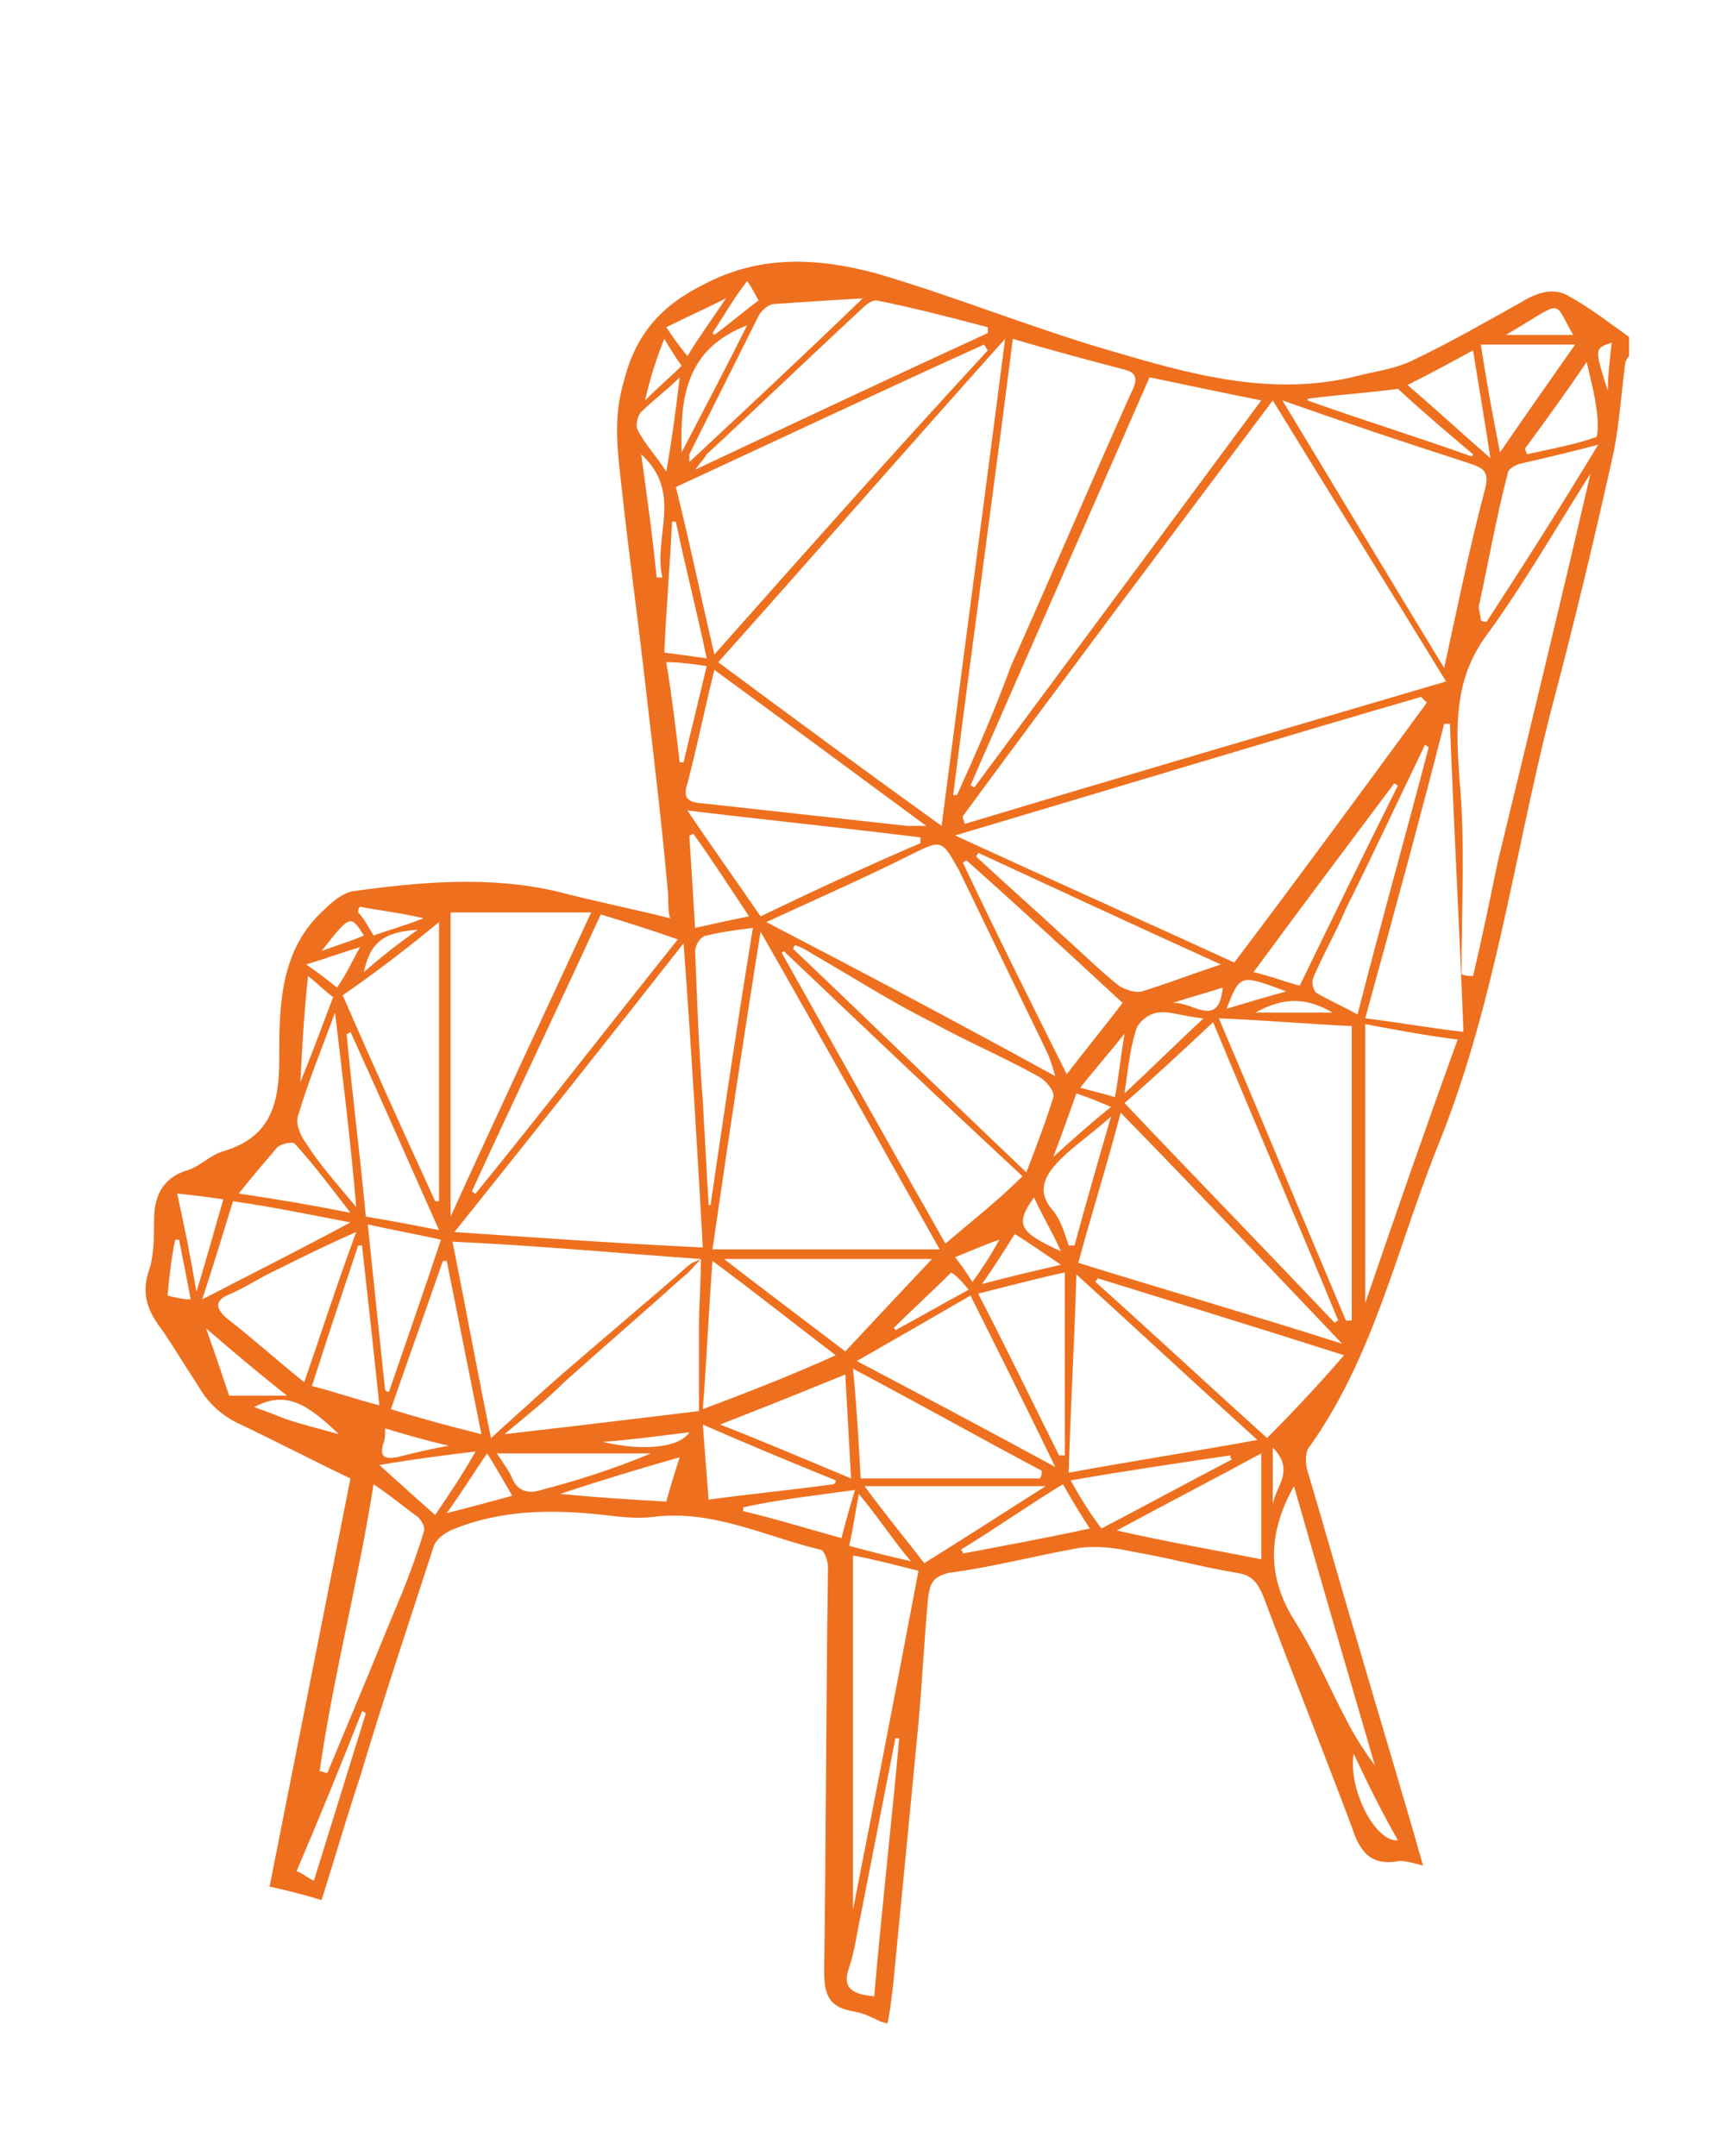 <?xml version="1.0" encoding="UTF-8"?> <!-- Generator: Adobe Illustrator 23.0.2, SVG Export Plug-In . SVG Version: 6.00 Build 0) --> <svg xmlns="http://www.w3.org/2000/svg" xmlns:xlink="http://www.w3.org/1999/xlink" id="Слой_1" x="0px" y="0px" viewBox="0 0 90 112" style="enable-background:new 0 0 90 112;" xml:space="preserve"> <style type="text/css"> .st0{fill:#EE701F;} .st1{display:none;} .st2{display:inline;} .st3{display:inline;fill:#FFFFFF;} </style> <g> <path class="st0" d="M45.7,105c-0.4-0.2-0.8-0.4-1.3-0.5c-1.3-0.2-1.6-0.8-1.6-2.1c0.1-7,0.1-14,0.2-21c0-0.3-0.2-0.9-0.4-0.9 c-2.9-0.7-5.6-2.1-8.7-1.7c-0.8,0.1-1.7,0-2.5-0.1c-2.7-0.3-5.4-0.3-8,0.8c-0.4,0.2-0.8,0.5-0.9,0.9c-1.3,4-2.6,7.9-3.8,11.9 c-0.7,2.1-1.3,4.2-2,6.4c-1-0.3-1.8-0.5-2.7-0.7c1.4-7.1,2.8-14.1,4.2-21.2c-1.9-0.9-3.8-1.9-5.7-2.8c-0.9-0.4-1.7-1.1-2.2-2 c-0.6-0.9-1.2-1.9-1.8-2.8c-0.7-0.9-1.2-1.8-0.8-3.1C8,65.3,8,64.3,8,63.4c0-1.2,0.4-2.2,1.7-2.6c0.7-0.2,1.2-0.8,1.9-1 c2.4-0.7,2.9-2.4,2.9-4.7c0-2.8,0-5.8,2.4-7.9c0.4-0.4,0.9-0.8,1.4-0.9c3.6-0.5,7.1-0.8,10.6,0c1.9,0.5,3.9,0.9,5.9,1.4 c-0.1-0.3-0.1-0.8-0.1-1.2c-0.3-3.4-0.7-6.8-1.1-10.2c-0.4-3.6-0.9-7.2-1.3-10.8c-0.2-1.9-0.5-3.7,0.1-5.7c0.6-2.4,1.9-3.9,4.1-5 c3-1.6,6-1.4,9-0.6c4.1,1.2,8,2.8,12.1,4s8.2,2.4,12.6,1.4c1.1-0.3,2.2-0.4,3.2-0.9c1.9-0.9,3.8-2,5.6-3c0.8-0.5,1.7-0.8,2.5-0.3 c1.1,0.6,2.1,1.4,3.1,2.1c0,0.4,0,0.7,0,1c-0.1,0.1-0.2,0.3-0.2,0.4c-0.2,1.5-0.3,3.1-0.6,4.6c-1,4.5-2.1,9.1-3.3,13.6 c-1.9,7.5-2.9,15.3-5.9,22.6c-2.1,5.3-3.3,10.9-6.7,15.6c-0.1,0.3-0.1,0.8,0,1.1c0.9,3,1.7,5.9,2.6,8.9c1.1,3.8,2.3,7.7,3.4,11.6 c-0.5-0.1-1-0.3-1.4-0.2c-1.4,0.2-1.9-0.6-2.3-1.8c-1.5-4-3.1-8-4.6-12c-0.3-0.7-0.6-1.1-1.4-1.2c-1.8-0.3-3.6-0.8-5.4-1.1 c-0.9-0.2-1.8-0.3-2.7-0.2c-2.3,0.4-4.5,1-6.8,1.3c-0.9,0.2-1,0.6-1.1,1.3c-0.2,2.1-0.3,4.3-0.5,6.5c-0.4,4.2-0.8,8.3-1.2,12.4 c-0.1,1.1-0.2,2.1-0.4,3.2C46,105.1,46,105.1,45.7,105z M35.4,66.4c-2,1.8-4.1,3.6-6.1,5.4c-0.9,0.9-1.9,1.7-3.1,2.7 c3.5-0.4,6.8-0.8,10.1-1.2c0-1.5,0-2.9,0-4.4c0-1.1,0.1-2.3,0.1-3.5c-4.3-0.3-8.5-0.7-12.9-0.9c0.7,3.5,1.3,6.8,2,10.2 c1.1-1,2.1-1.9,3.1-2.8c2.4-2.1,4.8-4.1,7.2-6.2c0.1-0.1,0.4-0.2,0.6-0.3C36.1,65.7,35.8,66.1,35.4,66.4z M75.1,35.4 c-3-4.9-6-9.7-9-14.6C60.7,28,55.3,35.2,50,42.4c0,0.2,0.1,0.3,0.1,0.4C58.4,40.3,66.6,37.9,75.1,35.4z M48.9,42.9 c1.1-8.5,2.2-16.8,3.3-25.3c-5.1,5.7-9.9,11.2-14.9,16.8C41.2,37.3,45,40.1,48.9,42.9z M49.6,43.4c5,2.3,9.7,4.4,14.5,6.6 c3.4-4.5,6.7-9,10-13.5c-0.1-0.1-0.2-0.2-0.3-0.3C65.9,38.5,58,40.9,49.6,43.4z M36.5,64.8c-0.3-5.3-0.6-10.4-1-15.8 c-4,5.1-7.9,10-11.9,15C28,64.3,32.2,64.6,36.5,64.8z M48.8,64.9c-3.1-5.5-6.1-10.9-9.3-16.5c-0.9,5.6-1.7,11-2.5,16.5 C41,64.9,44.8,64.9,48.8,64.9z M52.5,34.6c2.1-4.7,4.1-9.4,6.2-14.1c0.3-0.6,0.5-1.1-0.3-1.3c-1.9-0.5-3.8-1-5.8-1.6 c-1,7.9-2.1,15.8-3.1,23.7c0.1,0,0.1,0,0.2,0C50.7,39.1,51.7,36.8,52.5,34.6z M51.3,18.2c-0.1-0.1-0.1-0.2-0.2-0.3 c-5.3,2.4-10.6,4.9-16,7.4c0.7,2.8,1.3,5.7,2,8.7C41.8,28.7,46.5,23.4,51.3,18.2z M59.7,19.6c-3.1,7.1-6.2,14.1-9.3,21.2 c0.1,0,0.1,0.1,0.2,0.1c4.9-6.6,9.8-13.2,14.9-20.1C63.5,20.4,61.6,20,59.7,19.6z M54.8,55.9c-0.2-0.7-0.3-1-0.5-1.4 c-1.5-3.1-3-6.2-4.5-9.3c-0.9-1.6-0.9-1.6-2.5-0.8c-2.4,1.2-4.9,2.3-7.5,3.5C44.8,50.5,49.7,53.1,54.8,55.9z M77.8,44.7L77.8,44.7 c1.6-6.6,3.2-13.2,4.8-20.1c-1.9,3-3.5,5.8-5.4,8.4c-1.7,2.3-1.6,4.8-1.4,7.5c0.3,3.3,0.1,6.7,0.1,10.1c0.2,0.1,0.4,0.1,0.6,0.1 C77,48.6,77.4,46.6,77.8,44.7z M30.7,47.4c-2.4,0-4.8,0-7.3,0c0,5.3,0,10.4,0,15.8C25.9,57.7,28.3,52.6,30.7,47.4z M75,34.7 c0.7-3.2,1.3-6.2,2.1-9.2c0.3-1.1-0.1-1.2-1-1.5c-3.1-1-6.1-2-9.5-3.2C69.5,25.6,72.2,30.1,75,34.7z M58.2,57.8 c-0.7,2.7-1.5,5.2-2.2,7.8c4.5,1.4,9,2.7,13.7,4.2C65.8,65.7,62.1,61.8,58.2,57.8z M70.2,53.3c-2.2-0.1-4.4-0.3-6.9-0.4 c2.3,5.4,4.4,10.5,6.6,15.7c0.1,0,0.2,0,0.3,0C70.2,63.5,70.2,58.5,70.2,53.3z M58.4,57.3c3.6,3.8,7.3,7.6,10.9,11.4 c0.1,0,0.1-0.1,0.2-0.1c-2.1-5.1-4.3-10.2-6.5-15.5C61.4,54.6,59.9,56,58.4,57.3z M65.3,74.8c-3.1-2.8-6.1-5.6-9.4-8.6 c-0.1,3.5-0.3,6.8-0.4,10.3C58.8,75.9,62,75.4,65.3,74.8z M53.1,61.1c-4.2-3.9-8.3-7.8-12.4-11.7l-0.1,0.1c2.8,5,5.6,10,8.5,15.1 C50.5,63.4,51.8,62.4,53.1,61.1z M35.7,40.7c-0.2,0.6-0.1,0.9,0.5,1c3.6,0.4,7.3,0.8,10.9,1.2c0.2,0,0.4,0,1,0 c-3.8-2.8-7.3-5.4-11-8.1C36.6,36.8,36.2,38.8,35.7,40.7z M76,53.6c-0.2-5.3-0.5-10.7-0.7-16c-0.1,0-0.2,0-0.3,0 c-1.3,5.1-2.7,10.2-4.1,15.3C72.6,53.1,74.2,53.4,76,53.6z M53.3,60.9c0.5-1.3,1-2.6,1.4-3.9c0.1-0.3-0.4-0.9-0.8-1.1 c-1.8-1-3.7-1.8-5.5-2.8c-2.2-1.1-4.2-2.4-6.3-3.6c-0.3-0.2-0.5-0.3-0.8-0.4c-0.1,0.1-0.1,0.1-0.1,0.2C45.2,53.1,49.2,57,53.3,60.9 z M69.8,70.4c-4.4-1.4-8.6-2.7-12.8-4c0,0.1-0.1,0.1-0.1,0.2c2.9,2.6,5.8,5.3,8.9,8.1C67.2,73.3,68.5,71.9,69.8,70.4z M17.8,51.7 c1.6,3.7,3.2,7.2,4.8,10.7c0,0,0.1,0,0.2,0c0-4.7,0-9.5,0-14.5C21.1,49.3,19.4,50.6,17.8,51.7z M70.9,53.2c0,4.9,0,9.7,0,14.5 c1.5-4.4,3.1-9,4.8-13.7C74.1,53.8,72.5,53.5,70.9,53.2z M45.5,15.6c-0.2,0-0.5,0.2-0.7,0.4c-2.7,2.5-5.4,5.1-8.1,7.6 c-0.1,0.2-0.3,0.4-0.6,0.8c5.3-2.5,10.2-4.8,15.2-7.1c0-0.1,0-0.2,0-0.3C49.4,16.5,47.5,16,45.5,15.6z M31.2,47.5 c-2.2,4.8-4.5,9.6-6.7,14.4c0.1,0,0.1,0.1,0.2,0.1c3.5-4.3,6.9-8.7,10.5-13.2C33.8,48.3,32.5,47.9,31.2,47.5z M50.4,67.3 c-1.9,1.1-3.8,2.2-5.9,3.4c3.6,1.9,6.8,3.6,10.3,5.5C53.3,73.1,51.9,70.3,50.4,67.3z M44.3,80.8c0,6.1,0,12.1,0,18.4 c1.2-6.1,2.3-11.8,3.4-17.6C46.5,81.3,45.4,81,44.3,80.8z M47.8,43.8c0-0.1,0-0.2,0-0.3c-4-0.5-8-0.9-12.1-1.4 c1.2,1.8,2.5,3.6,3.8,5.5C42.2,46.3,45,45,47.8,43.8z M44.7,76.8c3.1,0,6.2,0,9.3,0c0.1-0.1,0.1-0.3,0.1-0.4 c-3.2-1.7-6.4-3.5-9.8-5.3C44.5,73.2,44.6,75,44.7,76.8z M18.5,88.5c0.8-1.9,1.6-3.9,2.4-5.8c0.4-1,0.8-2.1,1.1-3.1 c0.1-0.3-0.1-0.6-0.3-0.8c-0.7-0.5-1.4-1.1-2.3-1.7c-0.8,5.1-2.1,10-2.8,14.9c0.1,0,0.3,0.1,0.4,0.1C17.5,90.9,18,89.7,18.5,88.5z M55.4,55.8c1-1.3,1.9-2.4,2.9-3.7c-2.7-2.5-5.4-5-8.1-7.4c-0.1,0-0.1,0.1-0.2,0.1C51.7,48.4,53.5,52,55.4,55.8z M43.4,70.4 c-2.1-1.6-4.1-3.2-6.4-4.9c-0.2,2.7-0.3,5.1-0.5,7.7C38.9,72.3,41.2,71.4,43.4,70.4z M37.6,65.4c2.2,1.7,4.2,3.2,6.3,4.8 c1.4-1.5,2.9-3.1,4.5-4.8C44.7,65.4,41.2,65.4,37.6,65.4z M50.8,44.3c0,0.1-0.1,0.1-0.1,0.2c1.5,1.4,3.1,2.8,4.6,4.2 c0.9,0.8,1.8,1.7,2.8,2.5c0.3,0.2,0.9,0.4,1.2,0.3c1.3-0.4,2.6-0.9,4.1-1.4C59,48.1,54.9,46.2,50.8,44.3z M18.5,64 c-1.6,0.7-2.8,1.3-4,1.9c-0.9,0.4-1.6,0.9-2.5,1.3c-0.8,0.3-0.9,0.7-0.2,1.3c1.3,1,2.5,2.1,4,3.3C16.7,69.2,17.5,66.7,18.5,64z M39.1,48.2c-0.8,0.1-1.6,0.2-2.4,0.4c-0.3,0-0.6,0.5-0.6,0.8c0.1,2.6,0.2,5.2,0.4,7.8c0.1,1.8,0.2,3.6,0.3,5.4h0.1 C37.6,57.8,38.3,53.1,39.1,48.2z M55.3,66.1c-1.4,0.3-2.9,0.7-4.5,1.1c1.5,2.9,2.8,5.6,4.2,8.4c0.1,0,0.2,0,0.3,0 C55.3,72.4,55.3,69.3,55.3,66.1z M69.9,47.2c-0.5,1.2-1.2,2.4-1.7,3.6c-0.1,0.2,0,0.7,0.2,0.8c0.7,0.4,1.4,0.7,2.1,1.1 c1.2-4.7,2.5-9.3,3.7-13.9c-0.1,0-0.1-0.1-0.2-0.1C72.6,41.6,71.3,44.4,69.9,47.2z M58,79.5c2.6,0.6,5,1,7.5,1.5c0-1.9,0-3.7,0-5.5 C63.1,76.8,60.6,78.1,58,79.5z M20.3,73.2c1.6,0.5,3.1,0.9,4.7,1.3c-0.6-3-1.2-6-1.8-9c0,0-0.1,0-0.2,0 C22.1,68.1,21.2,70.6,20.3,73.2z M44.8,15.5c-1.8,0.1-3.2,0.2-4.7,0.3c-0.3,0.1-0.6,0.4-0.7,0.6c-1.2,2.4-2.4,4.8-3.6,7.2 c0,0.1,0,0.2,0,0.4C38.8,21.2,41.7,18.5,44.8,15.5z M67.3,84.3c1,1.6,1.7,3.3,2.6,5c0.4,0.8,0.9,1.6,1.5,2.4 c-1.4-4.8-2.8-9.6-4.2-14.5C65.8,79.7,65.8,82,67.3,84.3z M83,23.1c-1.5,0.4-2.8,0.7-4.1,1c-0.3,0.1-0.6,0.3-0.6,0.5 c-0.6,2.3-1,4.6-1.5,6.9c0,0.2,0.1,0.5,0.1,0.7c0.1,0.1,0.2,0.1,0.3,0.1C79.1,29.4,81,26.4,83,23.1z M44.9,77.2 c1.1,1.5,2.1,2.7,3.1,4c2.1-1.3,4.1-2.6,6.3-4C51.1,77.2,48.1,77.2,44.9,77.2z M19,63.2c1.2,0.2,2.3,0.4,3.8,0.7 c-1.6-3.6-3.1-7-4.6-10.3c-0.1,0.1-0.1,0.1-0.2,0.1C18.3,56.9,18.7,60,19,63.2z M37.4,74c2.3,0.9,4.4,1.8,6.8,2.8 c-0.1-1.8-0.2-3.5-0.3-5.4C41.7,72.3,39.7,73.1,37.4,74z M20,72.2c0.1,0.1,0.1,0.1,0.2,0.1c0.9-2.6,1.8-5.2,2.7-7.9 c-1.3-0.3-2.5-0.5-3.8-0.8C19.4,66.5,19.7,69.4,20,72.2z M12.1,62.4c-0.5,1.6-1,3.3-1.6,5.1c2.7-1.4,5.1-2.6,7.7-4 C16.1,63.1,14.2,62.7,12.1,62.4z M72.6,40.8c-0.1,0-0.1-0.1-0.2-0.1c-2.4,3.2-4.8,6.4-7.3,9.8c0.9,0.2,1.6,0.5,2.4,0.7 C69.2,47.7,70.9,44.2,72.6,40.8z M16.2,72c1.2,0.3,2.3,0.7,3.5,1c-0.3-2.9-0.6-5.6-0.9-8.3c-0.1,0-0.1,0-0.2,0 C17.8,67.1,17,69.5,16.2,72z M17.4,52.6c-0.7,1.9-1.4,3.6-1.9,5.3c-0.2,0.4,0.1,1.1,0.4,1.5c0.7,1.1,1.6,2.1,2.6,3.3 C18.2,59.2,17.8,56,17.4,52.6z M36.5,74c0.1,1.4,0.2,2.6,0.3,3.9c2.2-0.3,4.3-0.5,6.5-0.8c0.1-0.1,0.1-0.1,0.1-0.2 C41.2,76,39,75.1,36.5,74z M77.9,23.5c1.3-1.9,2.5-3.6,3.9-5.6c-1.8,0-3.2,0-4.9,0C77.2,19.8,77.5,21.5,77.9,23.5z M57.2,79.4 c2.3-1.2,4.5-2.4,6.8-3.6c-0.1,0-0.1-0.1-0.1-0.2c-2.7,0.4-5.4,0.8-8.3,1.3C56.1,77.8,56.6,78.6,57.2,79.4z M46.7,90.3 c-0.1,0-0.1,0-0.2,0c-0.6,3.1-1.2,6.1-1.8,9.2c-0.2,0.9-0.3,1.8-0.6,2.7c-0.4,1.1,0.2,1.4,1.3,1.5C45.8,99.1,46.3,94.7,46.7,90.3z M73.1,20c1.4,1.2,2.7,2.4,4.3,3.8c-0.3-2-0.6-3.7-0.9-5.6C75.4,18.8,74.3,19.4,73.1,20z M72.6,20.2c-1.5,0.2-3,0.3-4.6,0.5 c-0.1,0-0.1,0.1-0.1,0.1c2.8,1,5.7,1.9,8.5,2.9c0.1,0,0.1-0.1,0.1-0.1C75.2,22.5,73.9,21.4,72.6,20.2z M26.6,76.8 c0.3,0.7,0.9,0.8,1.5,0.6c1.9-0.5,3.8-1.1,5.7-1.9c-2.6,0-5.2,0-8,0C26.2,76.1,26.5,76.5,26.6,76.8z M18.2,63 c-1-1.3-1.9-2.5-2.9-3.6c-0.1-0.1-0.7,0-0.9,0.2c-0.6,0.7-1.2,1.4-2,2.4C14.4,62.3,16.2,62.6,18.2,63z M55.1,60.2 c-0.7,0.7-1.4,1.6-0.4,2.7c0.4,0.5,0.6,1.2,0.8,1.8c0.1,0,0.2,0,0.3,0c0.6-2.2,1.2-4.3,1.9-6.7C56.7,58.9,55.8,59.5,55.1,60.2z M55.2,77.1c-1.8,1.1-3.5,2.3-5.3,3.4c0.1,0.1,0.1,0.1,0.1,0.2c2.1-0.4,4.3-0.8,6.6-1.3C56,78.5,55.6,77.8,55.2,77.1z M82.9,22.7 c0.1-0.1,0.1-1,0-1.5c-0.1-0.8-0.3-1.5-0.5-2.4c-1,1.5-2.1,3-3.2,4.5c0,0.1,0.1,0.2,0.1,0.3C80.6,23.3,81.8,23.1,82.9,22.7z M36.7,34.2c-0.5-2.4-1.1-4.7-1.6-7.1c-0.1,0-0.1,0-0.2,0c-0.1,2.2-0.3,4.5-0.4,6.8C35.3,34,36,34.1,36.7,34.2z M24.7,75.4 c-1.7,0.2-3.2,0.4-5,0.7c1.1,1,2,1.8,2.9,2.6C23.2,77.8,23.9,76.8,24.7,75.4z M60.2,52.6c-0.5,0-1.1,0.5-1.2,0.9 c-0.3,0.9-0.4,1.9-0.6,3.3c1.5-1.4,2.7-2.6,4.1-3.9C61.4,52.8,60.7,52.5,60.2,52.6z M36.1,48.2c0.9-0.2,1.8-0.4,2.8-0.6 c-1-1.5-1.9-2.9-2.9-4.3c0,0-0.1,0.1-0.2,0.1C35.9,45,36,46.6,36.1,48.2z M38.6,78.3c0,0.1,0,0.1,0,0.2c1.7,0.4,3.3,0.9,5.1,1.4 c0.2-0.8,0.4-1.5,0.7-2.5C42.2,77.7,40.4,77.9,38.6,78.3z M38.8,16.9c-3.1,1.2-3.5,3.6-3.4,6.6C36.6,21.2,37.7,19.1,38.8,16.9z M34.6,78c0.2-0.7,0.4-1.4,0.7-2.3c-2.1,0.6-4.1,1.2-6.2,1.9C31.1,77.8,32.8,77.9,34.6,78z M9.2,62c0.4,1.8,0.7,3.3,1,5.1 c0.5-1.6,0.9-3.1,1.4-4.8C10.9,62.2,10.2,62.1,9.2,62z M19,89c0,0-0.1-0.1-0.2-0.1c-1.1,2.8-2.2,5.5-3.4,8.3 c0.3,0.1,0.5,0.3,0.9,0.5C17.2,94.8,18.1,91.9,19,89z M34.6,34.4c0.3,1.8,0.5,3.5,0.7,5.2c0.1,0,0.1,0,0.2,0c0.4-1.7,0.8-3.3,1.2-5 C36,34.5,35.4,34.4,34.6,34.4z M14.9,72.5c-1.5-1.2-2.7-2.2-4.2-3.5c0.5,1.4,0.9,2.6,1.2,3.5C13,72.5,13.8,72.5,14.9,72.5z M33.3,21.4c-0.2,0.2-0.3,0.7-0.2,0.9c0.4,0.8,1,1.4,1.5,2.2c0.3-1.7,0.5-3.2,0.7-4.9C34.6,20.3,33.9,20.8,33.3,21.4z M55.1,65.7 c-0.9-0.6-1.6-1.1-2.4-1.6c-0.5,0.8-1,1.6-1.7,2.6C52.5,66.3,53.8,66,55.1,65.7z M23.2,78.6c1.2-0.3,2.3-0.6,3.4-0.9 c-0.4-0.7-0.8-1.4-1.3-2.2C24.6,76.5,24,77.5,23.2,78.6z M44.1,80.3c1.1,0.3,1.9,0.5,3.2,0.8c-1-1.2-1.7-2.3-2.7-3.5 C44.4,78.7,44.3,79.4,44.1,80.3z M17.3,51.8c-0.4-0.3-0.8-0.7-1.3-1.1c-0.2,1.8-0.3,3.5-0.4,5.5C16.3,54.5,16.8,53.1,17.3,51.8z M34.1,30c0.1,0,0.2,0,0.3,0c-0.5-2.1,1.1-4.4-1.1-6.4C33.6,25.8,33.9,27.9,34.1,30z M72.6,95.6c-0.8-1.4-1.5-2.8-2.3-4.5 C70,92.9,71.4,95.7,72.6,95.6z M57.7,57.5c-0.7-0.3-1.2-0.5-1.8-0.7c-0.4,1.1-0.7,2-1.2,3.3C55.8,59.1,56.7,58.3,57.7,57.5z M49.4,66.1c-1,1-2,1.9-3,2.9c0.1,0,0.1,0.1,0.1,0.1c1.3-0.7,2.5-1.4,3.8-2.1C50,66.6,49.7,66.3,49.4,66.1z M35.7,18.5 c0.6-1,1.2-1.8,2-3c-1.2,0.6-2.1,1-3.1,1.5C35,17.6,35.3,18,35.7,18.5z M57.9,57c0.2-1.1,0.3-2.1,0.5-3.3c-0.8,1-1.5,1.8-2.3,2.8 C56.8,56.7,57.3,56.8,57.9,57z M81.7,17.4c-1.1-1.9-0.4-1.8-3.5,0C79.4,17.4,80.5,17.4,81.7,17.4z M14.8,73.7 c0.9,0.3,1.7,0.5,2.8,0.8c-1.4-1.3-2.6-2.4-4.4-1.4C13.8,73.3,14.3,73.5,14.8,73.7z M19.9,75c-0.2,0.7,0.1,0.8,0.7,0.7 c0.8-0.2,1.6-0.4,2.7-0.6C22,74.8,21,74.5,20,74.2C20,74.5,20,74.8,19.9,75z M18.7,49.2c-1,0.3-1.8,0.6-2.8,0.9 c0.6,0.4,1.1,0.8,1.6,1.2C18,50.6,18.3,49.9,18.7,49.2z M19.4,48.6c0.8-0.3,1.6-0.5,2.6-0.9c-1.3-0.3-2.3-0.4-3.3-0.6 c-0.1,0.1-0.1,0.2-0.1,0.3C18.9,47.7,19.1,48.1,19.4,48.6z M53.7,62.2c-1,1.4-0.8,1.8,1.4,2.8C54.6,63.9,54.1,63.1,53.7,62.2z M69.2,52.6c-1.2-0.7-2.4-0.9-4,0C66.7,52.6,67.9,52.6,69.2,52.6z M63.7,52.4c1-0.3,2-0.6,3.1-0.9C64.4,50.6,64.4,50.6,63.7,52.4z M33.5,20.8c0.7-0.7,1.3-1.2,1.9-1.8c-0.3-0.4-0.6-0.9-0.9-1.4C34.1,18.6,33.8,19.5,33.5,20.8z M9.9,67.5c-0.2-1.1-0.4-2.1-0.6-3.1 c-0.1,0-0.1,0-0.2,0c-0.2,0.9-0.3,1.9-0.4,2.9C9.1,67.4,9.5,67.5,9.9,67.5z M39.4,15.6c-0.2-0.3-0.3-0.6-0.6-1 c-0.7,0.9-1.2,1.8-1.8,2.7l0.1,0.1C37.9,16.8,38.6,16.2,39.4,15.6z M21.7,48.3c-1.8,0.1-2.5,0.7-2.8,2.2 C19.8,49.7,20.7,49,21.7,48.3z M51.9,64.4c-0.9,0.3-1.5,0.6-2.3,0.9c0.3,0.4,0.6,0.8,0.9,1.3C51,65.9,51.4,65.3,51.9,64.4z M31.3,74.9c2.1,0.5,4,0.3,4.5-0.5C34.2,74.6,32.7,74.8,31.3,74.9z M63.5,51.3c-0.9,0.3-1.7,0.5-2.6,0.8 C61.9,52,63.3,53.5,63.5,51.3z M16.7,49.4c0.8-0.3,1.5-0.5,2.2-0.8C18.2,47.5,18.2,47.5,16.7,49.4z M66.1,75.2c0,1.3,0,2.2,0,3.2 C66,77.4,67.4,76.5,66.1,75.2z M83.7,17.8c-0.9,0.3-0.9,0.3-0.2,2.5C83.5,19.5,83.6,18.7,83.7,17.8z"></path> </g> <g id="Слой_3" class="st1"> <g class="st2"> <path class="st0" d="M175.8-69.5c-0.8-0.4-1-1.2-1.2-2c-0.7-3.9-1.4-7.9-2.1-11.8c-0.3-1.8-0.7-3.7-1-5.5 c-0.1-0.4-0.2-0.7-0.7-0.6c-0.9,0.1-1.8,0.1-2.7,0c-0.6,0-0.7,0.1-0.6,0.8c0.2,1.4,0.2,2.8,0.4,4.2c0.3,2.4,0.3,4.8,0.7,7.1 c0.1,0.7,0.1,1.4,0.1,2.2c0,0.5-0.2,0.8-0.8,0.8c-1.1,0.1-1.7-0.3-1.9-1.5c-0.3-2.2-0.6-4.3-1-6.5c-0.3-2.2-0.7-4.3-0.9-6.5 c-0.1-0.5-0.3-0.7-0.8-0.7c-1.1,0-2.2,0-3.2,0c-11.1-0.1-22.2-0.2-33.3-0.3c-1.7,0-3.4,0-5.2,0c-0.5,0-0.7,0.1-0.8,0.6 c-0.2,1.5-0.5,3.1-0.7,4.6c-0.4,2.6-0.8,5.3-1.1,7.9c0,0.3,0,0.6-0.1,0.8c-0.1,1-0.6,1.4-1.6,1.4c-0.8,0-1.2-0.2-1.1-1 c0.1-1-0.1-2,0.2-3c0.1-0.3,0.1-0.6,0.1-0.9c0-1.6,0.3-3.2,0.4-4.8c0.1-1.7,0.4-3.3,0.4-5c0-0.5-0.2-0.6-0.6-0.6 c-0.8-0.1-1.6-0.1-2.4-0.1c-0.5,0-0.8,0.1-0.9,0.8c-0.3,2.2-0.7,4.4-1.1,6.6c-0.4,2-0.8,4-1.1,6c-0.3,1.6-0.6,3.2-0.8,4.8 c-0.1,0.9-0.3,1.7-1.2,2.2c-0.6,0-1.1,0-1.7,0c-0.5-0.9-0.3-1.8-0.2-2.7c0.2-2.3,0.6-4.6,0.9-6.8c0.2-1.6,0.3-3.2,0.6-4.7 c0.3-1.7,0.5-3.4,0.6-5.1c0.1-0.9,0.1-0.9-0.9-0.9c-1.4,0-2.8-0.1-4.2,0c-2,0.2-2.7-1.1-2.9-2.3c-0.1-0.9-0.2-1.8-0.3-2.7 c-0.1-1.7-0.3-3.5-0.5-5.2c-0.2-1.5-0.4-2.9-0.6-4.4c-0.3-1.9-0.5-3.8-0.8-5.7c-0.4-2.6-0.9-5.2-1.4-7.7c-0.2-1.1-0.3-2.3-0.7-3.3 c0-0.7,0-1.4,0-2.2c0.3-0.3,0.2-0.8,0.4-1.2c0.6-1.9,1.9-2.2,3.1-2.4c0.4,0,0.9,0,1.3,0c2.6,0.4,5.3,0.3,7.9,0.7 c0.3,0.1,0.7,0,1.2,0c-0.2-2.2-0.4-4.3-0.6-6.4c-0.1-1.3-0.1-2.6-0.3-3.9c-0.3-2.7-0.5-5.4-0.7-8.1c-0.1-1.2-0.2-2.4-0.3-3.6 c-0.2-2.1,1.4-3.6,3.7-3.3c0.4,0.1,0.9,0.1,1.3,0.3c1.6,0.7,3.2,0.5,4.8,0.2c1-0.2,2-0.1,3-0.2c1.4-0.2,2.8-0.1,4.2-0.3 c2.2-0.3,4.4-0.2,6.6-0.4c2.5-0.2,5-0.1,7.4-0.2c4.4-0.2,8.8,0.1,13.2,0.2c2.8,0,5.7,0.3,8.5,0.5c2.5,0.2,5.1,0.4,7.6,0.7 c0.8,0.1,1.3-0.2,1.9-0.4c0.6-0.2,1.2-0.5,1.9-0.3c1.1,0.3,1.8,1.2,1.9,2.6c0,0.4,0.1,0.9,0,1.3c-0.3,1.7-0.2,3.4-0.4,5.1 c-0.2,1.5-0.2,2.9-0.2,4.4c-0.1,2.2-0.3,4.4-0.3,6.6c0,1.2-0.2,2.5-0.2,3.7c-0.1,0.9,0,0.9,0.9,0.9c2.1,0,4.2,0.1,6.2-0.1 c1.9-0.2,3.1,0.8,3.2,2.8c0.1,1.2-0.2,2.5-0.3,3.7c-0.2,1.8-0.4,3.6-0.6,5.5c-0.2,1.7-0.4,3.5-0.6,5.2c-0.1,1.3-0.3,2.5-0.4,3.8 c-0.1,1-0.2,1.9-0.3,2.9c-0.3,2.2-0.4,4.5-0.7,6.8c-0.2,1.2-0.2,2.5-0.2,3.7c0,0.8-0.2,1.6-0.8,2.3c-0.4,0.5-0.9,0.9-1.6,0.9 c-0.8,0-1.7,0.2-2.5,0.1c-0.6-0.1-0.7,0.2-0.6,0.7c0.1,0.6,0.2,1.3,0.2,1.9c0.3,2.2,0.5,4.4,0.9,6.6c0.2,1.4,0.4,2.9,0.5,4.4 c0.2,1.6,0.3,3.2,0.6,4.7c0.1,0.6,0,1.1-0.3,1.6C176.9-69.5,176.4-69.5,175.8-69.5z M115.3-145.8c-0.7,1.1-0.8,2.4-1,3.8 c0.4-0.4,0.3-0.7,0.4-1C114.9-144,115.4-144.9,115.3-145.8c0.7-0.8,0.4-1.8,0.4-2.7c0.2,0,0.2-0.2,0.3-0.2 c0.4-0.1,0.2,0.2,0.2,0.4c0,0.3,0,0.6,0,1c0.3-0.2,0.1-0.5,0.4-0.5c0.3,0,0.1,0.2,0.1,0.4c-0.1,1.3-0.5,2.6-0.7,3.9 c-0.2,0.8-0.5,1.6-0.4,2.6c0.5-1.6,0.9-3.1,1.5-4.5c0.4-1.1,0.4-2.1,0.1-3.1c-0.2-0.8-0.6-1.2-1.4-1.3c-1-0.2-2.1-0.4-3.1-0.6 c-1.7-0.4-3.5,1.1-3.1,2.8c0.2,0.6,0.1,1.2,0.2,1.8c0.2,1.1,0.1,2.1,0.3,3.2c0.3,1.9,0.4,3.8,0.6,5.8c0.2,1.4,0.5,2.8,0.3,4.3 c0,0.2,0,0.3,0,0.5c0.2,1.2,0.5,2.5,0.4,3.7c0,0.7,0.3,1.4,0.3,2.1c0,0.2,0.1,0.3,0.3,0.3c0.5-0.1,0.9,0.2,1.4,0.3 c0.9,0.1,0.9,0,0.9-0.9c0-2.7-0.4-5.4-0.2-8.1c0-0.1,0-0.2,0-0.4c-0.5-1.4-0.2-2.9-0.4-4.4c-0.2-1.9-0.2-3.9-0.6-5.8 c-0.2-1.1-0.2-2.3-1.2-3.1c-0.2-0.2,0-0.7,0.1-0.8c0.4-0.2,0.9,0.6,1.4-0.1c0.1,0,0.1,0.1,0.2,0.1c0.1,0.2,0,0.5,0.2,0.7 c0.3-0.3,0-0.7,0.2-0.9c0.4,0.1,0.8,0.1,1.2,0.2c0.5,0.1,0.8,0.3,0.7,0.8C115.5-147.6,115.4-146.7,115.3-145.8z M172.5-141.5 c0.5-0.5,1.4-0.8,1.1-1.9c-0.6,0.5-1,1-1.4,1.6c-0.8,0.5-1.1,1.4-1.6,2C171.4-140.2,171.8-140.9,172.5-141.5z M175.5-103.9 c-0.6,0.6-1.1,1.2-1.2,2.2c0.3-0.4,0.5-0.6,0.6-0.8c0.1-0.3,0.2-0.5,0.5-0.1c0.1,0.1,0.3,0.2,0.2,0c-0.1-0.4,0.6-0.8,0.1-1.3 c0.1-0.6,0.6-1.3,0-1.9c0.4-1,0.6-1.9,0.5-3c0-0.2,0-0.5,0-0.7c0.3-1.9,0.4-3.8,0.5-5.8c0-0.9-0.1-1.7,0.2-2.6 c0.2-0.5-0.2-0.1-0.3,0c-0.2,0.1-0.3,0.1-0.4-0.1c-0.1-0.5-0.2-1,0.2-1.4c0.3-0.3,0.7-0.5,0.3-1c0,0,0-0.2,0.1-0.3 c0.4-0.5,0.6-1.1,0.8-1.7c0.3-0.7,0.8-1.1,1.4-1.5c0.3-0.2,0.6-0.2,0.7,0.1c0.3,0.6,0.6,0.5,0.8,0c0.3-0.7,0.8-0.6,1.3-0.5 c0.3,0.1,0.6,0.2,0.9,0.2c0,0.3-0.1,0.5-0.4,0.5c-0.2,0-0.3,0.1-0.3,0.2c-0.5,0-0.9,0.3-1.3,0.7c-0.8,0.9-1.7,1.6-2.8,2.2 c-0.3,0.2-0.2,0.3,0,0.5c0,0.2,0,0.3,0,0.5c-0.3,0.2-0.2,0.6-0.3,0.9s0.2,0.2,0.4,0.2l0,0c-0.2,0.5-0.7,0.9-0.4,1.5 c0.6-0.5,1.1-1,1.6-1.5c0.7-0.7,1.4-1.4,2.2-2c0.2-0.1,0.3-0.3,0.5-0.1c0.2,0.2-0.1,0.3-0.2,0.4c-1.5,1-2.6,2.4-3.9,3.6 c-0.2,0.2-0.4,0.5-0.2,0.9c1.3-1.1,2.4-2.6,4-3.4c-0.2,0.4-0.5,0.8-0.8,1c-1.1,0.7-1.9,1.8-2.9,2.7c-0.2,0.2-0.5,0.5-0.2,0.9 c1-1,1.9-1.9,3-2.8c0.1-0.1,0.2-0.2,0.3-0.1s0.2,0.3,0,0.4c-0.6,0.4-1,0.9-1.5,1.3c-0.7,0.5-1.2,1.1-1.8,1.7 c-0.1,0.1-0.1,0.3,0,0.4c0.1,0,0.2,0,0.3-0.1c0.7-0.7,1.4-1.4,2-2c0.2-0.1,0.3-0.4,0.7-0.1c-0.9,0.9-1.8,1.7-2.7,2.6 c-0.5,0.5-1.1,1-0.9,2c1.2-1,2-2.3,3.2-3.2c0.2,0.4-0.1,0.6-0.3,0.8c-0.7,0.7-1.3,1.4-2,2c-0.5,0.5-0.8,1.1-1,1.9 c1-0.7,1.6-1.8,2.6-2.6c-0.1,1-1,1.3-1.3,2c-0.3,0.8-1.2,1.3-1.2,2.2c0.1,0.2,0.2,0.6,0.6,0.2c0.2-0.2,0.2-0.5,0.5-0.7 c0.2-0.1,0.4-0.2,0.5-0.2c0.2,0.2,0,0.3-0.1,0.5c-0.2,0.2-0.2,0.3,0,0.5s0.2-0.1,0.3-0.2c0.1-0.2,0.2,0,0.3,0.1s0.2,0.2,0,0.3 c-0.5,0.5-1,0.9-1.4,1.4c-0.2,0.2-0.6,0.4-0.5,0.9c0.6-0.2,0.8-1,1.6-1.1c-0.8,1.2-2,2.1-2.3,3.4c0.7-0.7,1.3-1.5,2.4-2.2 c-0.3,0.9-1.2,1.1-1.2,1.8c-0.3,0.3-0.6,0.5-0.9,0.8c-0.5,0.4-0.6,0.8-0.5,1.4c0.7-0.5,0.8-1.3,1.6-1.6c-0.2,0.8-0.9,1.5-1.3,2.1 c-0.3,0.4-0.7,0.8-0.8,1.5c0.6-0.6,1.1-1,1.6-1.5c0,0.5-0.1,0.9-0.5,1.1c-0.3,0.2-0.4,0.6-0.4,0.9c-0.2,0.3-0.4,0.6-0.8,0.8 c-0.2,0.1-0.5,0.4-0.7,0.4c-1.5-0.1-3,0.3-4.6,0.3c-20.1-0.1-40.1,0.3-60.2-0.2c-0.7,0-1.3-0.2-1.9-0.6c0.1-0.3,0.4-0.5,0.5-0.8 c0.1-0.7,0.7-1.2,0.9-1.9c0.1-0.5,0.9-0.3,1.1-0.8l0.1,0.1c0.2,1,0.4,0,0.4,0c0.2-0.3,0.1-0.6,0.1-0.9c0-2.2,0-4.3,0-6.5 c0-0.7,0.3-1.3,0.6-1.9c0.3-0.5,0.7-0.5,1.2-0.5c0.2,0,0.4-0.2,0.5-0.3c0.5-0.5,1-0.7,1.6-0.9c0.6-0.2,1.2-0.5,1.9-0.7 c0.2-0.1,0.3-0.1,0.2-0.4c-0.1-0.4-0.1-0.9-0.1-1.3c0-2.1,0-4.3-0.5-6.4c-0.3-1.2-0.7-2.3-1.3-3.4c-0.3-0.5-0.7-0.9-1.3-1 c-0.7-0.1-1.3-0.3-2-0.3c-1.9,0.1-3.7-0.4-5.6-0.3c-0.1,0-0.2,0-0.4,0c-1.9-0.3-3.8-0.5-5.7-0.5c-1.2,0-2,0.7-2.4,1.8 c-0.1,0.4-0.1,0.7,0.1,0.8c0.3,0.3,0.4-0.2,0.6-0.3c0.2-0.1,0.3-0.3,0.5-0.1c0.2,0.2,0,0.4-0.2,0.5c-0.8,0.5-0.8,1.1-0.6,1.9 c0.3,1,0.5,2.1,0.6,3.1c0.1,1.9,0.6,3.6,0.8,5.5c0.3,2,0.6,4,0.9,6.1c0.2,1.3,0.3,2.7,0.5,4c0.3,1.6,0.5,3.3,0.6,4.9 c0.1,1.7,0.5,3.4,0.3,5.1c0,0.1,0,0.2,0,0.4c0.1,0.9,0.6,1.3,1.5,1.1c0.2,0,0.5,0,0.7,0c1.3,0,2.6,0.2,3.9,0.2c6,0.2,12,0,18,0.2 c7.7,0.3,15.4-0.1,23.1,0.2c3.5,0.2,7.1,0.1,10.6-0.1c3.4-0.3,6.8-0.1,10.2,0c1.3,0,2.6-0.2,3.8-0.1c1.4,0.1,2.8,0,4.2,0.1 c0.8,0.1,1.2-0.4,1.5-1c0.2-0.4,0.3-0.8,0.3-1.3c0-1.3,0.1-2.5,0.2-3.8c0.2-1.9,0.5-3.8,0.6-5.8c0-1,0.1-2,0.2-2.9 c0.2-1,0.4-2,0.4-3c0-1.2,0.2-2.3,0.3-3.4c0.1-0.8,0.1-1.6,0.2-2.4c0.2-1.2,0.4-2.4,0.4-3.6c0.1-1.1,0.2-2.1,0.4-3.2 c0.1-0.9,0.2-1.7,0.3-2.6c0-0.4-0.2-0.5-0.5-0.4c0.2-0.3,0.3-0.6,0.1-1c-0.3-0.4-0.6-0.9-1.1-1c-0.6-0.1-1.3-0.1-1.9,0 c-2.3,0.4-4.5,0.6-6.8,0.7c-1.4,0.1-2.2,0.6-2.6,1.9c-0.1,0.3-0.2,0.5-0.3,0.8c-0.5,2-0.9,4.1-1,6.1c0,1.2-0.1,2.5-0.1,3.7 c0,0.2-0.3,0.1-0.4,0.2c0.1-3.2-0.2-6.5,0.5-9.7c0.2-1,0.6-2,1.2-2.9c0.4-0.7,1.1-0.9,1.9-1c0.3,0,0.8,0,0.8-0.7 c-0.1-1.9,0.3-3.9,0.2-5.8c-0.1-2.2,0.4-4.4,0.2-6.5c0-0.1,0.1-0.2,0.1-0.2c0-0.9,0.4-1.7,0.1-2.6c-0.7,0.7-1.3,1.3-1.9,1.9 c-0.1,0.1-0.2,0.3,0,0.4c0.1,0,0.2,0,0.3-0.1c0.4-0.3,0.7-0.7,1.1-1.1c0.2,0.5,0,0.7-0.3,0.9c-0.4,0.2-0.8,0.4-0.8,1 c-0.8,0.6-1.4,1.2-1.7,2.4c0.4-0.4,0.7-0.7,0.9-0.9c0.3-0.5,0.8-0.8,0.8-1.5c0.3,0.1,0.7,0.1,0.3,0.6c-0.6,0.7-1.1,1.5-1.7,2.1 c-0.3,0.3-0.4,0.7-0.3,1.1c0.3,0,0.5-0.2,0.5-0.4c0.2-0.5,0.7-0.7,0.9-1.3c0-0.1,0.2-0.1,0.3-0.1c0.2,0.1,0.1,0.2,0,0.3 c-0.1,0.2-0.3,0.3-0.3,0.5c-0.3,0.6-0.8,0.9-1.1,1.5c-0.1,0.1-0.2,0.3,0,0.4s0.3,0,0.4-0.2c0.3-0.4,0.5-0.8,1.3-1 c-0.7,0.8-1.2,1.6-1.7,2.4c0.5,0,0.7-0.6,1.2-0.6c-0.4,1-1.2,1.7-1.4,2.8c0.6,0.1,0.5-0.8,1.1-0.8c0,0.2,0,0.4,0,0.5 c-0.1,0.6-1.2,0.9-0.4,1.7c0,0,0,0.1-0.1,0.2c-0.7,1-0.9,2.2-0.9,3.3c0,0.2,0,0.4-0.2,0.3c-0.3,0-0.2-0.2-0.1-0.4 c0.2-1.9,0.1-3.8,0.2-5.7c0-0.9-0.3-1.8,0-2.8c0.1-0.4-0.3-0.4-0.4-0.6c-0.2-0.3,0.6-0.5,0.4-0.9c-0.4-0.7,0-1.4,0-2.1 c0-1.6,0-3.3,0-4.9c0-0.2,0-0.5,0-0.7c0.1-0.3-0.6-0.2-0.3-0.6c0.2-0.2,0.3-0.4,0.5-0.5v-0.2c-0.7-0.4,0-0.7,0.1-1 s0.2-0.5,0.2-0.8c0-0.9,0.4-1.6,0.8-2.3c0.2-0.3,0.5-0.7,0.7,0c0.1,0.5,0.4,0,0.4,0c0.3-0.7,0.8-0.9,1.5-0.9 c0,0.4-0.2,0.8-0.5,1.1c-0.7,0.6-1.2,1.5-1.9,2.2c-0.2,0.1-0.4,0.3-0.2,0.6c1.1-0.7,1.6-1.9,2.6-2.8c0.3-0.3,0.4-0.7,0-1 c-0.3-0.7-0.7-0.9-1.5-0.7c-0.9,0.3-1.7,0.7-2.6,1.2c-0.2,0.1-0.2,0.3-0.3,0.5c-0.2,0.8-0.3,1.7-0.4,2.5c-0.2,2-0.6,4.1-0.7,6.1 c-0.2,2-0.3,4-0.5,6c-0.2,1.7-0.1,3.3-0.2,5c-0.2,3.7,0.1,7.5-0.2,11.2c-0.1,1.5-0.2,3,0.1,4.5c0,0.1-0.1,0.2-0.2,0.3 c-0.2,0.1-0.2-0.1-0.2-0.2c-0.1-0.7-0.3-1.3-0.3-2c-0.1-4.6,0.4-9.2,0.3-13.7c0-1.2,0-2.5,0-3.7c0-0.2,0-0.5,0-0.7 c0.4-1.9,0.2-3.9,0.5-5.9c0.1-0.4,0.1-0.9,0.1-1.3c0.2-1.1,0-2.3,0.4-3.5c-0.3,0.2-0.4,0.2-0.5,0.3c-0.2,0.1-0.1,0.6-0.5,0.4 c-0.3-0.2,0-0.4,0.1-0.6c0-0.2,0.2-0.5,0.3-0.4c0.6,0.2,0.6-0.4,0.6-0.6c0.2-1.3,0.3-2.7,0.6-4c0.1-0.5,0-0.6-0.4-0.7 c-0.2,0-0.4-0.2-0.6-0.2c-1.2,0.1-2.4-0.2-3.5-0.3s-2.2,0-3.3-0.2c-1.3-0.3-2.7-0.1-4-0.4s-2.6-0.1-3.9-0.2 c-2.2-0.2-4.4-0.2-6.7-0.2c-4.6-0.1-9.2-0.1-13.8,0.2c-1.9,0.1-3.7,0.5-5.6,0.3c-0.1,0-0.2,0-0.2,0c-1.1,0.4-2.3,0.3-3.4,0.4 c-1.6,0.2-3.3,0.5-4.9,0.5c-0.6,0-0.8,0.3-0.6,0.9c0.2,0.5,0.2,1,0.3,1.5c0.5,2.1,0.8,4.2,1.1,6.4c0.1,0.8,0.1,1.6,0.3,2.3 c0.2,0.6,0.2,1.2,0.1,1.8c0,0.6,0.2,1.2,0.3,1.7c0.1,0.7,0,1.4,0,2.1c-0.1,1.9,0.3,3.8,0.3,5.7c-0.1,3,0,6.1,0,9.1 c0,0.3,0,0.6,0,1c0,0.1,0,0.3-0.2,0.4c-0.2,0-0.2-0.2-0.2-0.3c0-0.3,0-0.6,0-1c0-3,0-5.9,0-8.9c0-0.5,0-1-0.4-1.5 c0,0.3-0.1,0.6-0.2,0.8c-0.2,0.4,0.5,0,0.4,0.4c-0.2,0.6-0.5,1.2-0.5,1.9c0,0-0.1,0.1-0.2,0.1c-0.1,0-0.2-0.1-0.2-0.2 c-0.1-0.3,0.4-0.6,0.1-0.9c-0.6-0.5-0.1-1,0-1.5c0-0.1,0.2-0.4,0-0.4c-0.8,0-0.3-0.5-0.3-0.8s0.2-0.5,0.3-0.8 c0.1-0.1,0.1-0.4,0-0.4c-0.7,0-0.4-0.5-0.3-0.6c0.1-0.3,0.2-0.6,0.2-0.9c0.4-0.7,0.7-1.4,0.6-2.3c-0.3,0.7-0.7,1.4-0.6,2.3 c-0.2,0-0.2,0.2-0.3,0.2c-0.3,0-0.2-0.2-0.2-0.4c0-0.5,0.4-1,0.2-1.6c0.6-0.7,0.8-1.6,0.9-2.5c-0.5,0.8-0.9,1.6-0.9,2.5 c-0.2,0-0.5,0.3-0.5-0.2c0-0.4,0.4-0.8,0.2-1.2c0.6-1,1.1-2,0.9-3.4c-0.3,0.6-0.5,1.1-0.6,1.6c-0.2,0.6-0.3,1.1-0.2,1.7 c-0.3,0.1-0.2,0.6-0.7,0.6c-0.1-1,0.5-1.9,0.6-3c-0.6,0.3-0.3,1-0.8,1.3c-0.3-0.6,0-1.1,0.2-1.6c0.3-1.1,0.5-2.2,1.2-3.1 c0,0.7-0.3,1.4-0.4,2.1c-0.1,0.3-0.6,0.8-0.1,1c0.4,0.1,0.4-0.6,0.5-0.9c0.2-0.7,0.5-1.4,0-2.1c0-0.5,0.1-1-0.1-1.6 c-0.6,1.5-0.9,3.2-1.7,4.8c-0.1-0.4-0.1-0.5-0.1-0.6c0.5-1.5,0.9-3.1,1.5-4.5c0.2-0.4,0.2-0.7,0.1-1c-0.2-0.4-0.2-0.8-0.2-1.3 c0-0.3-0.1-0.4-0.4-0.5c-0.2,0.5-0.4,1-0.4,1.6l0,0c-0.3,0.1-0.4,0.4-0.4,0.7c-0.5,1.7-1,3.4-1.5,5.2c-0.1,0.4-0.1,0.8-0.4,1.1 c-0.4,0.4-0.4,0.9-0.3,1.3c0,2.1,0.4,4.3,0.2,6.4c-0.1,1,0,2,0,3c0,0.5,0.1,0.8,0.5,1.2c0.5,0.4,0.9,1,1.2,1.6 c0.8,1.6,1,3.4,1.2,5.1c0.1,0.9-0.1,1.8,0.2,2.7c0.1,0.2,0,0.5,0,0.7c-0.3,0.7-0.1,1.3-0.2,2c0,0.4-0.1,0.7,0.5,0.5 c0.1,0,0.3,0.1,0.3,0.3c0,0.2-0.2,0.2-0.3,0.2c-1,0.3-2,0.6-3.2,1.1c1.4,0.1,2.6-0.3,3.8-0.4c2.1-0.3,4.3-0.5,6.5-0.7 c2-0.3,4.1-0.3,6.1-0.5c2.4-0.2,4.8-0.1,7.3-0.2s5.1-0.1,7.6,0.1c2.7,0.3,5.4,0.1,8.1,0.3c1.4,0.1,2.7,0.4,4.1,0.3 c0.1,0,0.2,0,0.2,0c1.2,0.4,2.5,0.3,3.8,0.4c1,0.1,2.1,0.2,3.1,0.4c0.8,0.1,1.6,0.1,2.4,0.3c0.7,0.2,1.5,0.3,2.4,0.3 c-0.7-0.6-1.5-0.8-2.3-1.1c-0.2-0.1-0.5-0.2-0.4-0.5c0.1-0.4,0.4-0.1,0.6,0c0.1,0,0.2,0,0.2,0c0.6,0.8,1.6,1,2.4,1.4 c0.9,0.5,1.9,0.7,2.5,1.7c0.1,0.2,0.3,0.5,0.6,0.6c0.6,0.3,0.7,0.6,0.4,1.1c-0.1,0.2-0.5,0.5-0.2,0.8c0.5-0.2,0.4-0.9,1.1-1 c-0.1,1-1.2,1.5-1.1,2.5c0.3-0.6,0.8-1,1.2-1.5c0.2,0.3,0,0.5-0.1,0.8c-0.1,0.4,0.2,0.3,0.5,0.3c-0.3,0.8-0.9,1.4-1.4,2.2 c0.5,0,0.6-0.4,0.9-0.6C175.7-104.3,175.5-104,175.5-103.9z M166.2-84.2c0,0.2-0.1,0.4-0.1,0.6c-0.5-0.1-0.6-0.5-0.6-1 c-0.1-0.8-0.2-1.6-0.3-2.3c-0.1,0.5-0.2,1.1-0.1,1.5c0.5,2.2,0.8,4.5,1.2,6.7c0.2,1,0.3,1.9,0.5,2.9c0.1,0.4,0.5,0.5,0.8,0.5 c0.4,0,0.4-0.4,0.3-0.6c-0.3-1.1-0.1-2.2-0.3-3.3c-0.2-1.7-0.4-3.4-0.4-5.1c0-0.4,0.1-0.9-0.4-1c-0.4,0-0.5,0.5-0.6,0.9 C166.2-84.3,166.2-84.3,166.2-84.2z M166.2-99.1c1.9,0,3.6,0,5.2,0c1.1,0,1.5-0.4,1.5-1.5c0-1.6,0-3.3,0-4.9c0-0.8,0-1.7,0-2.5 c0-1-0.3-1.2-1.3-1.6c-1.2-0.4-2.4-0.5-3.6-0.8c-2.6-0.6-5.2-0.7-7.8-1.1c-1.8-0.3-3.7-0.3-5.5-0.5c-2.6-0.2-5.2-0.1-7.9-0.2 c-3.1-0.2-6.2,0-9.3,0.1c-2.8,0.1-5.6,0.3-8.3,0.3c-0.1,0-0.2,0-0.4,0c-1.2,0.4-2.4,0.3-3.6,0.4c-1.8,0.2-3.6,0.3-5.4,0.5 c-2,0.2-4,0.4-6,0.7c-1.4,0.2-1.9,0.8-1.9,2.2c0,1.3,0,2.6,0,3.8c0,1.2,0.1,2.5,0.3,3.7c0.1,0.6,0.4,0.9,1,1 c1.2,0.3,2.4,0,3.6,0.1c3.7,0.2,7.3-0.1,11,0.2c2.2,0.2,4.5,0,6.8,0c0.3,0,0.4-0.1,0.4-0.4c0-0.2,0.1-0.3,0.2-0.4 c0.3-0.1,0.4-0.8,0.8-0.4c0.3,0.3-0.4,0.3-0.5,0.6c0,0.1-0.1,0.1-0.2,0.2c-0.2,0.3-0.2,0.4,0.2,0.5c0.6,0,1.1,0,1.7,0 c1,0,1.9-0.1,2.9,0c0.4,0,0.7-0.4,0.8-0.3c0.4,0.5,0.9,0.3,1.3,0.2c1.4-0.1,2.9,0.2,4.3-0.2c0.2-0.1,0.5-0.1,0.7,0 c1.1,0.3,2.3,0.2,3.5,0.2c3.5,0,7,0.2,10.5-0.2C162.8-98.8,164.7-99.2,166.2-99.1z M173.1-99c-0.7,0.6-1.5,0.7-2.3,0.7 c-18.4,0-36.8,0-55.2,0c-0.3,0-0.6,0-1,0s-0.5,0.2-0.6,0.5c-0.1,0.1-0.2,0.3,0,0.4c0.2,0.2,0.3-0.1,0.4-0.2 c0.3-0.4,0.4-0.4,0.5,0.1c0,0.2,0.2,0.2,0.4,0.1c0.2-0.2,0.4-1.1,0.6,0c0,0.1,0.2,0.1,0.3,0c0.3-0.5,0.6,0.1,0.9,0 c0.7-0.1,1.3,0.1,2,0.1c17.6,0,35.3,0,52.9,0c0.6,0,1.2-0.2,1.8,0c0.1,0,0.4,0.1,0.5-0.1c-0.2,0,0-0.9-0.5-0.2 c-0.1-0.1-0.2-0.2-0.4-0.3C173-98.2,173.2-98.6,173.1-99z M112.6-87.5c-0.1-0.8,0.5-1.6,0.1-2s-1.3-0.1-2-0.2 c-0.3,0-0.4,0.1-0.6,0.4c-0.4,0.9-0.2,1.9-0.4,2.8c-0.4,2-0.5,4.1-0.8,6.2c-0.1,0.7-0.1,1.5-0.2,2.2c-0.1,0.5-0.2,1-0.2,1.5 c-0.1,0.9-0.3,1.8-0.4,2.7c-0.1,1.1-0.2,2.1-0.3,3.2c0,0.1,0,0.4,0.2,0.2c0.4-0.2,0.9,0.2,1.1-0.4c0.2-0.6,0.5-1.3,0.3-1.9 c-0.7,0-0.4-0.3-0.3-0.6c0.5-2,0.9-4,1-6c0.1-1.8,0.7-3.5,0.9-5.2c0.2-1.3,0.8-2.6,0.8-3.9c0-0.1,0-0.3,0.2-0.4 c0.3,0,0.2,0.2,0.2,0.3C112.5-88.3,112.3-88,112.6-87.5z M119.6-88.9c0-0.1,0-0.3,0.1-0.5s0-0.3-0.2-0.3c-0.4-0.1-0.8,0.2-1.2,0 c-0.1,0.4-0.3,0.7-0.3,1.1c-0.1,0.3,0,0.6,0,0.8c0,0.6,0.1,1.1,0,1.7c-0.2,1.6-0.5,3.2-0.5,4.8c0,0.2,0,0.3,0,0.5 c-0.3,1.6-0.3,3.2-0.4,4.8c0,0.3-0.1,0.6,0.3,0.6c0.4,0,0.8-0.1,0.8-0.5c0-1.2,0.4-2.2,0.5-3.4c0.2-1.3,0.4-2.6,0.6-3.9 c0.2-1.3,0.8-2.5,0.1-3.8c-0.1-0.2-0.1-0.5,0-0.7C119.6-88,119.6-88.4,119.6-88.9z M176.9-70.4c0.3-1.2-0.1-2.3-0.2-3.3 c-0.2-2.2-0.7-4.4-1-6.7c-0.1,0.2-0.4,0.4-0.3,0.5c0.3,0.9-0.3,2,0.5,2.8c0.2,0.2-0.1,0.4-0.3,0.5c-0.4,0.2-0.2-0.2-0.3-0.3 c-0.2-0.3-0.2-0.6,0-1l-0.1-0.2c-0.1,0-0.2-0.1-0.3,0.1c-0.2,0.6,0.2,1.2,0.2,1.7c0,1.7,0.4,3.4,0.5,5c0,0.4,0.2,0.7,0.6,0.7 C176.4-70.5,176.6-70.4,176.9-70.4z M174.1-79.8c-0.1-1.4-0.3-2.7-0.4-4.1c-0.2-1.5-0.3-3.1-0.9-4.5c-0.1-0.1-0.1-0.3,0-0.5 c0.2-0.4,0-0.4-0.3-0.4c-0.2,0-0.4,0-0.3,0.4c0.1,0.4,0.1,1,0.1,1.4c0.4,1.8,0.7,3.6,1.1,5.4C173.6-81.3,173.4-80.4,174.1-79.8z M173.8-145.5c-0.8,1.3-1.8,2.1-2.6,3c-0.4,0.5-0.9,1-0.6,1.8c0.9-1,1.6-2.1,2.6-3C173.7-144.1,174-144.6,173.8-145.5z M170.7-142.5c0.8-1,1.6-2,2.6-2.9c0.1-0.1,0.2-0.3,0.1-0.4c-0.1-0.2-0.3-0.1-0.4,0c-0.7,0.7-1.5,1.5-2.1,2.2 C170.6-143.3,170.4-143,170.7-142.5z M111.9-85.3c-0.2,1-0.4,1.9-0.7,2.8c-0.2,0.7-0.1,1.4-0.4,2.1c-0.1,0.1,0,0.3,0.1,0.3 c0.2,0.1,0.3-0.1,0.3-0.2C111.3-82.1,112-83.6,111.9-85.3z M114.8-139.9c0-1.6,0.7-2.8,0.6-4.2c-0.2,0.8-0.4,1.6-0.8,2.3 C114.2-141.1,114.2-140.6,114.8-139.9z M180.5-123c-0.9,0.6-2,0.9-2.4,2C178.9-121.5,179.8-122.1,180.5-123z M175.6-100.2 c0-0.1,0-0.2,0-0.2c0-0.2-0.1-0.2-0.3-0.1c-0.1,0.1-0.3-0.2-0.4,0c0,0.1,0,0.2,0.1,0.3c0.6,0.2,0,0.4,0,0.6s-0.4,0.4,0,0.5 c0.3,0.1,0.3-0.3,0.5-0.4C175.6-99.7,175.5-100,175.6-100.2z"></path> <path class="st0" d="M178-119.9c0.4,0.1,0.6-0.3,0.9-0.5c1.1-0.9,2.4-1.7,3.2-2.9c0.3,0.2,0.4,0.5,0.1,0.7 c-1.3,1.1-2.6,2.1-3.9,3.2c-0.1,0.1-0.2,0-0.3,0.1C178-119.6,178-119.7,178-119.9z"></path> <path class="st0" d="M166.2-84.2c0.3-0.1,0.2-0.6,0.6-0.6c0.2,0.4-0.3,0.6-0.2,1c0.1,0.2-0.3,0.4-0.1,0.6s0.2-0.3,0.4-0.2 c0.1,0.1,0.1,0.3,0,0.3c-0.2,0.4-0.2,0.7-0.2,1.1c0,0.2-0.1,0.3-0.3,0.3c-0.1,0-0.1-0.2-0.2-0.3c-0.1-0.3,0.2-0.4,0.2-0.7 s-0.5,0-0.4-0.4c0-0.2,0-0.5,0.1-0.7C166.1-83.8,166.2-84,166.2-84.2z"></path> <path class="st0" d="M178.2-109.9c0.2,0.1,0.4-0.1,0.6-0.1c0.1,0,0.3,0.2,0.2,0.3c-0.8,0.5-1.1,1.5-2,2 C177-108.6,177.9-109.1,178.2-109.9z"></path> <path class="st0" d="M176.3-98.1c0.1,0.1,0.5-0.1,0.3,0.3c-0.3,0.6-0.6,1.2-1.1,1.6c-0.3-0.4,0.3-0.7,0.1-1.1 C175.9-97.5,176.1-97.8,176.3-98.1z"></path> <path class="st0" d="M124.2-113.9c-0.1-1.7,0.1-3.5,0.2-5.2c0.1-2.2,0-4.5,0-6.7c0-1.3,0-2.6,0-3.9s0-2.6,0-4c0-1.3,0-2.6,0-4 c0-0.9,0.1-1.8-0.2-2.7c-0.2-0.8,0-1.6,0-2.4c0-0.4,0.3-0.6,0.7-0.6c0.5-0.1,1,0.3,1.5,0.2c1.8-0.1,3.6,0.2,5.3,0.3 c2,0.1,4.1,0,6.1,0.2c2.6,0.3,5.3,0.3,7.9,0.1c2-0.1,4.1,0.1,6.1-0.2c1.2-0.2,2.5,0,3.6-0.4c0.3-0.1,0.7,0,1.1,0 c1.2,0,2.4-0.2,3.6-0.4c1.5-0.3,2.1,0.2,1.7,1.6c-0.2,0.7-0.2,1.4-0.2,2.1c0,1.5,0.1,3,0,4.6c-0.5,5.3-0.1,10.5-0.2,15.8 c0,1.9,0.2,3.7,0.4,5.5c0,0.3-0.1,0.5-0.5,0.5c-1.6-0.3-3.1-0.2-4.7-0.6h-0.1c-1.8,0.2-3.5-0.2-5.2-0.3c-5.3-0.3-10.7-0.3-16-0.2 c-2,0-4.1,0-6.1,0.2C127.6-114.2,125.9-114.1,124.2-113.9L124.2-113.9z M125.4-123.7c0.1-1.8,0.2-3.4,0.2-4.9 c0-1.9-0.1-3.8-0.2-5.7c0-0.2-0.1-0.4,0.2-0.5c0.3,0,0.2,0.2,0.3,0.4c0,0.2,0,0.5,0,0.7c0,2.7,0,5.4,0,8c0,1,0.2,2.2-0.7,3 c0,0-0.1,0.2,0,0.2c0.1,1-0.3,1.9-0.3,3s0.2,2.3-0.2,3.4c-0.1,0.3,0,0.7,0,1.1c0,0.3,0.1,0.5,0.4,0.4c0.2,0,0.5,0,0.7,0 c1.7-0.3,3.4-0.5,5.2-0.5c0.2,0,0.5,0,0.7,0c2.1-0.5,4.2,0,6.3-0.5c5.1,0.1,10.1-0.1,15.2,0.2c1.6,0.1,3.1,0.3,4.7,0.5 c0.7,0.1,1.4,0.1,2.1,0.3c0.6,0.1,0.8-0.1,0.6-0.6c-0.2-0.4-0.1-0.9-0.1-1.3c0-6.8,0-13.6,0-20.4c0-0.3-0.1-0.7,0-1 c0.4-1.3,0.1-2.7,0.2-4c0-0.7-0.2-0.8-0.9-0.8c-0.1,0-0.2,0-0.2,0c-1.8,0.4-3.7,0.5-5.5,0.6c-2.6,0.2-5.3,0.2-8,0.3 c-4.5,0.2-9.1-0.2-13.6-0.2c-0.2,0-0.3,0-0.5,0c-1.9-0.4-3.8-0.3-5.7-0.4c1.3,0.7,2.8,0.7,4.1,1.3c0.2,0.1,0.6,0,0.8,0 c0.5,0,1,0,1.6,0c0.1,0,0.3,0,0.3,0.2c0,0.2-0.1,0.2-0.2,0.2c-1,0-2.1,0.2-3.1-0.2c-1.1-0.4-2.3-0.8-3.4-1.1 c-0.3-0.1-0.5,0.1-0.5-0.4c0-0.2-0.4-0.4-0.6-0.4c-0.3,0-0.2,0.3-0.2,0.5c0,0.4,0,0.7,0,1.1c-0.1,2,0.3,3.9,0.3,5.9 c-0.1,3.3,0,6.6,0,9.8C125.2-124.7,125.1-124.3,125.4-123.7z"></path> <path class="st0" d="M164.5-147.5c-0.1,0-0.2,0-0.2,0c-0.1,0-0.2,0.2-0.4,0.1c-0.1-0.1-0.1-0.2,0-0.3c0.5-0.4,0.9-0.8,1.4-1.2 c-0.4-0.4-0.7-0.4-1-0.6c-0.8-0.4-1.4-0.2-2,0.5c-0.3,0.4-0.7,0.8-1.2,1c0.4-0.7,1-1.1,1.5-1.7c-0.4-0.1-0.7-0.3-1,0.2 c-0.3,0.6-1,0.8-1.2,1.5c-0.1,0.1-0.2,0.1-0.3,0.1c-0.1-0.1-0.1-0.2-0.1-0.3c0.4-0.5,0.9-0.9,1.3-1.4c-0.2-0.2-0.5-0.1-0.7-0.2 l0,0c0-0.4,0.1-0.5,0.5-0.5c1,0,2,0.1,2.9,0.4c0.7,0.2,1.3,0.5,2,0.6c0.2,0,0.3,0,0.3,0.3c0,0.1-0.1,0.2-0.2,0.2 c-0.7,0-1,0.5-1.4,1C164.7-147.8,164.7-147.6,164.5-147.5z"></path> <path class="st0" d="M128.9-149.9c0,0.1-0.1,0.2-0.3,0.2c-1.4,0.2-2.8,0.3-4.2,0.5c-1.6,0.2-3.3,0.4-4.8,0.8c-0.2,0-0.3,0.1-0.4,0 c-0.1-0.3,0.1-0.3,0.3-0.4c0.8-0.3,1.7-0.6,2.6-0.7c1.6-0.2,3.3-0.3,4.9-0.6c0.6-0.1,1.2,0,1.8,0C128.9-150.1,129-150,128.9-149.9 z"></path> <path class="st0" d="M117.2-144.1c0.2,0.1,0.4-0.5,0.5,0.1c0,0.2,0.1,0.5,0,0.7c-0.9,1.8-1.3,3.8-1.9,5.8c0,0.1,0,0.4-0.2,0.3 c-0.2,0-0.2-0.2-0.2-0.4c0.4-1.8,0.9-3.5,1.6-5.3C117.1-143.3,117.3-143.7,117.2-144.1L117.2-144.1z"></path> <path class="st0" d="M124.2-113.9c0,0.4-0.1,0.5-0.5,0.5c-0.8,0-1.6,0-2.5,0.2c-0.4,0.1-0.9,0-1.2,0.4c-0.1,0.1-0.3,0.2-0.4,0 c-0.1-0.2-0.1-0.4,0.1-0.5c0.3-0.1,0.6-0.3,0.9-0.3C121.9-113.5,123-114,124.2-113.9L124.2-113.9z"></path> <path class="st0" d="M130.9-150.4c1.1,0.1,2.1-0.4,3.2-0.3c0.1,0,0.3,0,0.3,0.2c0,0.2-0.2,0.2-0.3,0.2c-0.9,0.1-1.8-0.1-2.7,0.2 C131.3-149.9,131.1-150,130.9-150.4z"></path> <path class="st0" d="M163-113.9c0.5,0.4,1.2,0.2,1.8,0.3c0.2,0,0.4,0.1,0.3,0.4c-0.1,0.1-0.2,0.3-0.4,0.2c-0.7-0.2-1.3-0.5-2-0.5 c-0.1,0-0.1-0.1-0.1-0.2C162.7-113.8,162.7-113.9,163-113.9z"></path> <path class="st0" d="M164.5-147.5c0.2-0.1,0.3-0.3,0.3-0.5c0.4,0.1,0.6-0.3,0.9-0.5c0.5-0.3,0.2,0.1,0.3,0.3l0,0 c-0.3,0.2-0.6,0.4-0.7,0.7c-0.2,0.4-0.5,0.7-0.9,0.9C164.1-147,164.4-147.2,164.5-147.5z"></path> <path class="st0" d="M162.8-148.2c-0.3,0.1-0.5,0.4-0.9,0.1c0.2-0.5,0.8-0.5,1-1c0.1-0.2,0.2-0.4,0.4-0.2c0.3,0.2-0.1,0.4-0.1,0.6 S163-148.3,162.8-148.2z"></path> <path class="st0" d="M165.9-148.2c0.1,0.1,0.3,0.2,0.4,0.2c0.3-0.2,0.4,0,0.3,0.2c-0.4,0.5-0.8,1-1.3,1.5c-0.3-0.4,0-0.8,0.3-0.9 C166-147.6,165.9-147.9,165.9-148.2L165.9-148.2z"></path> <path class="st0" d="M162.8-148.2c0.2-0.1,0.4-0.3,0.5-0.5c0.5,0.3,0.6-0.7,0.8-0.3c0.3,0.4-0.4,0.6-0.6,1 c-0.1,0.1-0.2,0.2-0.2,0.3c-0.2,0.1-0.3,0.5-0.6,0.3C162.6-147.7,162.8-148,162.8-148.2z"></path> <path class="st0" d="M165.7-146c0.3-0.7,0.8-1.1,1.3-1.6c0.1-0.1,0.2-0.1,0.3,0c0,0.1,0,0.2-0.1,0.3c-0.4,0.5-0.9,1-1.4,1.5 C165.9-145.9,165.8-146,165.7-146z"></path> <path class="st0" d="M160.6-150c0.1,0.6-0.5,0.8-0.7,1.1c-0.1,0.2-0.3,0.5-0.6,0.2c-0.3-0.3,0.2-0.3,0.3-0.5 C160-149.4,160.2-149.8,160.6-150L160.6-150z"></path> <path class="st0" d="M167.6-146.7c-0.3,0.7-0.8,1.1-1.4,1.7C166.4-146,167.1-146.3,167.6-146.7z"></path> <path class="st0" d="M103.5-121.1c-0.1-0.8,0.3-1.4,0.3-2.2c0.3,0.6,0,1.1,0.3,1.6c0.2-0.5,0.1-0.9,0.1-1.3c0-0.1,0.1-0.2,0.2-0.3 c0.2,0,0.3,0.1,0.3,0.3c0,0.3,0.1,0.6,0,0.8c-0.4,1.2-0.4,2.6-0.7,3.8c-0.2,0.6,0.1,1,0.1,1.6c0.7-2.1,0.7-4.3,1.4-6.4 c0,0.7,0,1.4,0,2.3c0.5-0.8-0.1-1.6,0.6-2.1c0.2,0.2,0.1,0.4,0.2,0.5c0,0.1-0.1,0.2,0.2,0.2c0.3-0.1,0.3,0,0.3,0.1 c0.2,0.8-0.2,1.5-0.3,2.2c-0.3,2.1-0.4,4.1-0.9,6.2c-0.2,0.9-0.2,1.8-0.7,2.6c0.1-2.5,1-4.9,0.8-7.4c-0.2,1.5-0.7,2.8-0.9,4.3 c-0.1,0.5-0.6,0.9-0.5,1.4c0.3,1.2,0.1,2.5,0.4,3.8c0.1,0.3,0.1,0.6,0.1,0.9c0,1.2,0.3,2.3,0.4,3.5c0.1,1,0.2,2,0.2,2.9 c0.1,0.9,0.5,1.8,0.2,2.9c-0.3-1.2-0.5-2.3-0.6-3.4c-0.2-1.5-0.3-3-0.6-4.4c-0.2-0.7-0.2-1.4-0.3-2.1c-0.2-1.8-0.5-3.7-0.7-5.5 c-0.1-1.1-0.4-2.2-0.3-3.3c0.1-1.3-0.2-2.5-0.6-3.7c-0.3-0.8-0.7-1.4-1.5-1.6c-0.2-0.1-0.4-0.1-0.5-0.3c-0.2-0.2-0.2-0.5-0.1-0.8 s0.3,0,0.5,0c1.2,0.2,2,1,2.4,2.1C103.2-121.6,103.3-121.4,103.5-121.1z"></path> <path class="st0" d="M108.4-119.7c-0.4,0.6-0.4,1.2-0.5,1.9c-0.1,0.5-0.3,1-0.6,1.6c-0.4-0.5,0-0.9,0.1-1.2c0.3-1.5,0.7-3,0.7-4.6 c0-0.2,0-0.3,0-0.5c0-0.1,0.1-0.1,0.2-0.1c0.1,0,0.2,0.1,0.2,0.2c0,0.4,0.1,0.8,0,1.2C108.3-120.8,108.4-120.2,108.4-119.7 L108.4-119.7z"></path> <path class="st0" d="M106.6-116.8c-0.3-1,0.1-1.9,0.2-2.7c0.1-1,0.5-1.9,0.4-2.9c0-0.2,0-0.4,0.3-0.4c0.2,0,0.2,0.2,0.2,0.4 c0.2,0.8-0.2,1.5-0.3,2.2c-0.1,1-0.3,2-0.5,3C106.8-117.1,106.7-117,106.6-116.8z"></path> <path class="st0" d="M178-118.2c0-0.2-0.1-0.3,0.1-0.4c1.2-1,2.5-2,3.7-3c0.1-0.1,0.2-0.2,0.4-0.1s0.1,0.3,0,0.4 c-1.4,0.9-2.6,2-3.8,3.1C178.2-118.2,178.1-118.3,178-118.2L178-118.2z"></path> <path class="st0" d="M108.3-119.7c0.4-0.5,0.5-1,0.5-1.6c0-0.4,0-0.9,0.4-1.2c0.2,1.3-0.1,2.4-0.7,3.5 C108.3-119.2,108.4-119.5,108.3-119.7L108.3-119.7z"></path> <path class="st0" d="M112.9-121.4c-0.2,0-0.2,0.2-0.3,0.3c-0.1,0.2,0,0.9-0.6,0.3c-0.1-0.1-0.1,0.1-0.2,0.2 c-0.1,0.1-0.2,0.4-0.4,0.2c-0.1-0.1,0-0.4,0-0.6l0,0c0.3-0.1,0.3-0.4,0.4-0.5c0.2-0.3,0.1-0.8,0.7-0.3 C112.8-121.5,112.9-121.7,112.9-121.4L112.9-121.4z"></path> <path class="st0" d="M110-120.7c-0.5,0.3,0,1-0.7,1.2c-0.1-1,0.3-1.8,0.6-2.7c0-0.1,0.1-0.1,0.2-0.1c0.1,0,0.2,0.2,0.1,0.2 C110.1-121.5,110-121.1,110-120.7L110-120.7z"></path> <path class="st0" d="M104-124.3c0.2,0,0.4,0,0.5,0s0.2,0.1,0.2,0.2s-0.1,0.2-0.1,0.2c-0.3,0.1-0.7,0.2-1,0.4 c-0.3,0.1-0.4,0-0.5-0.2s0-0.3,0.2-0.4C103.6-124.2,103.9-124.3,104-124.3z"></path> <path class="st0" d="M111.5-120.9c-0.4,0.2-0.2,0.8-0.7,1.1c-0.1-0.4-0.1-0.7,0-1.1l0,0c0.6-0.2,0.2-1.1,0.9-1.4 C111.9-121.7,111.3-121.4,111.5-120.9L111.5-120.9z"></path> <path class="st0" d="M110-120.6c0.5-0.4,0.2-1.3,1.1-1.8c-0.4,0.6-0.4,1.1-0.4,1.5l0,0c-0.4,0.2-0.2,0.8-0.7,1.1 C110.1-120.1,110.1-120.4,110-120.6L110-120.6z"></path> <path class="st0" d="M112.9-121.3c0.4-0.1,0.1-0.8,0.7-0.9c0.1,0.6-0.2,1.1-0.5,1.8C112.9-120.8,112.9-121.1,112.9-121.3 L112.9-121.3z"></path> <path class="st0" d="M115.4-121.5c-0.1,0-0.3,0.2-0.4-0.1c0-0.5,0.4-0.4,0.6-0.5c0.2-0.1,0.5,0.3,0.5,0.4 C116-121.5,115.8-121.4,115.4-121.5z"></path> <path class="st0" d="M151.3-100.3c0.3,0,0.6-0.1,0.6-0.3c-0.2-0.9,0.4-0.6,0.8-0.6c3.7,0,7.4,0.3,11.1,0.3c2,0,4,0.4,6,0.4 c0.3,0,0.7,0.6,0.6,0.9c0,0.1-0.1,0.2-0.2,0.2c-0.1,0.1-0.2,0-0.3-0.1c-0.4-0.7-0.6-0.8-1-0.4c-0.3,0.3-0.3,0.4-0.5-0.1 c-0.1-0.3-0.8,0-1.1,0.3c-0.1,0.1-0.3,0.2-0.3-0.1c0-0.2,0.5-0.3,0.1-0.5c-0.3-0.1-0.8-0.2-1.1,0.1c-0.2,0.3-0.4,0.5-0.7,0.7 c0-0.1-0.1-0.2-0.1-0.3c-0.1-0.3,0.5-0.3,0.2-0.5c-0.2-0.1-0.5-0.2-0.7,0.1c-0.1,0.1-0.1,0.2-0.2,0.3c-0.1,0.1-0.2,0.3-0.4,0.2 c-0.2-0.1,0.1-0.2,0.1-0.4c0-0.2,0.1-0.3,0.1-0.5c-0.3,0-0.5,0-0.7,0c-0.7,0-1.4-0.1-1.8,0.6c-0.1,0.1-0.3,0.2-0.4,0 c0-0.1,0-0.1,0-0.2s0.7-0.3,0-0.4c-0.6-0.1-0.9,0.3-1.2,0.6c-0.1,0.1-0.3,0.1-0.4,0c0-0.1,0-0.2,0.1-0.3c0-0.1,0.3-0.3,0.1-0.2 c-0.5,0.1-0.9-0.1-1.4-0.3c-0.5-0.2-1,0-1.5,0c-0.7-0.1-1.4,0-1.8,0.8c-0.1,0.2-0.3,0.5-0.6,0.8c-0.1-0.8-0.1-0.8,0.6-1.5 c-1.3-0.6-2.1,0.6-3.1,1.2c0.4-0.7,0.4-0.7,1-1.2c-0.3-0.1-0.7-0.2-0.7,0c-0.2,0.5-0.8,0.6-1.1,1c-0.1,0.1-0.2,0.4-0.4,0.1 c-0.1-0.1,0.1-0.3,0.2-0.5C151.1-100.1,151.2-100.2,151.3-100.3z"></path> <path class="st0" d="M150.9-100.8c-1.2,0.2-2.4-0.2-3.5-0.2c-1.8-0.1-3.7,0.1-5.5,0c-2.2-0.1-4.3,0.4-6.5,0.3 c-0.4,0-0.7,0.3-1.1,0.2c-0.1,0-0.3,0-0.3-0.3c0-0.2,0.1-0.2,0.3-0.2c0.6,0,1.3-0.2,1.9-0.2c1.7,0,3.3-0.4,5-0.3s3.4,0.1,5.1,0 c1.5-0.1,2.9,0.4,4.4,0.3C150.8-101.2,150.8-101,150.9-100.8L150.9-100.8z"></path> <path class="st0" d="M133.1-100.6c-0.2,0.4-0.3,0.8-0.6,1c-0.1,0.1-0.2,0.1-0.3,0l-0.1-0.2c0.6-0.5,0.1-0.4-0.2-0.4 c-1.8,0-3.7,0-5.5,0c-0.8,0-1.6,0.4-2.5,0.2c-1.5-0.4-3.1-0.1-4.6-0.2c-0.7-0.1-1.4,0.4-2.1,0.3c-0.3,0-0.5,0.1-0.8-0.1 c1.9-0.7,3.9-0.8,5.8-0.6c1.4,0.2,2.7,0.3,4,0.1c1.9-0.3,3.9-0.1,5.8-0.2C132.4-100.7,132.7-100.8,133.1-100.6z"></path> <path class="st0" d="M112.2-107.7c0.7,0.5,0.4,1.1,0.4,1.5c0.1,1.4,0,2.8,0.5,4.1c0,0.1,0,0.2,0,0.2c0,0.2,0.1,0.6-0.2,0.6 c-0.4,0-0.2-0.3-0.3-0.5c-0.3-1.7-0.6-3.3-0.5-5C112.2-107.1,112.2-107.3,112.2-107.7z"></path> <path class="st0" d="M172.5-105.8c-0.3,0.8,0.1,1.7-0.3,2.6c0,0.1,0,0.3-0.2,0.2c-0.2,0-0.2-0.2-0.2-0.4c0.2-1.4,0.3-2.7-0.1-4.1 c-0.1-0.3,0-0.6,0-0.8c0-0.1,0.1-0.1,0.2-0.1c0.2-0.1,0.2,0.1,0.2,0.2C172.1-107.4,172.4-106.6,172.5-105.8z"></path> <path class="st0" d="M151.3-100.3c-0.1,0.1-0.2,0.2-0.3,0.3c-0.5-0.1-0.6,0.4-1,0.5c-0.1,0-0.3,0.2-0.4,0 c-0.1-0.2-0.1-0.5,0.1-0.5c0.6,0,0.8-0.4,1.1-0.8l0,0C151.2-100.8,151.4-100.6,151.3-100.3z"></path> <path class="st0" d="M166.3-80.5c0.2-0.2,0.1-0.5,0.1-0.7c0-0.1,0.1-0.1,0.2-0.1c0.1,0,0.3,0.1,0.2,0.2c-0.2,0.4-0.3,0.8,0,1.2 c0.1,0.1-0.1,0.2-0.2,0.2c-0.1,0-0.2,0-0.2-0.1C166.4-80,166.4-80.3,166.3-80.5z"></path> <path class="st0" d="M134.2-117.3c0.8,0,1-0.9,1.7-1.1c0.3-0.1,0.5-0.6,0.8,0c0.1,0.2,0.3-0.1,0.4-0.2c0.4-0.2,0.5,0.1,0.5,0.4 l0,0c-0.8,0.4-1.5,1-2.2,1.6c-0.2,0.2-0.4,0.5-0.6,0.5c-0.3,0.1-0.5,0.6-0.8,0.2c-0.2-0.3-0.5-0.7,0-1 C134.2-117.1,134.2-117.2,134.2-117.3L134.2-117.3z"></path> <path class="st0" d="M152.4-116.9c0.5-0.3,0.9-0.1,1.4,0c1.1,0.4,2.2,0.1,3.3,0.5c0.3,0.1,0.5,0.2,0.8,0.3 c0.3,0.1,0.6,0.3,0.4,0.6c-0.2,0.3-0.4-0.1-0.6-0.2c-0.4-0.3-0.9-0.3-1.2-0.4c-0.8-0.1-1.6-0.4-2.5-0.3 C153.3-116.3,152.9-116.6,152.4-116.9z"></path> <path class="st0" d="M147.3-139c1.3-0.4,2.2-1.7,3.6-2C149.8-140.2,148.9-138.9,147.3-139z"></path> <path class="st0" d="M138.9-118c-0.8,0.2-1.4,0.7-1.9,1.3c-0.2,0.3-0.5,0.5-0.9,0.6c0.1-0.5,0.4-0.8,0.9-1.1 c0.3-0.2,0.7-0.5,0.7-1l0,0c0.2,0,0.3,0.3,0.6,0C138.6-118.6,138.7-118.3,138.9-118L138.9-118z"></path> <path class="st0" d="M134.3-117.3c-0.9,0.2-1.5,1-2.4,1.4c0.1-0.4,0.1-0.8,0.7-0.9c0.5-0.2,1-0.6,1.5-0.8c0.1-0.1,0.3-0.2,0.3,0.1 C134.4-117.5,134.3-117.4,134.3-117.3L134.3-117.3z"></path> <path class="st0" d="M152.1-140.6c-0.4,0-0.6,0.2-0.8,0.4c-0.4,0.6-1.1,0.7-1.8,0.8c0.8-0.5,1.5-1,2.3-1.6 C152.1-141.1,152-140.7,152.1-140.6L152.1-140.6z"></path> <path class="st0" d="M152-140.6c0.5,0,0.7-0.3,0.8-0.7c0.1-0.2,0.2-0.3,0.5-0.1c0.2,0.2,0,0.3-0.1,0.4c-0.4,0.6-1.1,0.8-1.6,1.3 C151.5-140.2,152-140.3,152-140.6L152-140.6z"></path> <path class="st0" d="M138.8-118c0.1-0.1,0.2-0.1,0.3-0.1c0.3,0,0.2,0.2,0.1,0.3c-0.4,0.5-0.9,0.9-1.4,1.2 C138-117.2,138.6-117.5,138.8-118L138.8-118z"></path> </g> <g class="st2"> <path class="st0" d="M5.8-44.4c-0.3-0.2-0.7-0.2-1-0.2c-2.8,0-5.6-0.2-8.4-0.2c-3-0.1-6-0.4-9-0.3h-0.1c-0.5,0.1-0.7-0.2-0.8-0.7 c-0.1-0.8-0.1-1.5-0.2-2.3c0-0.5,0.2-0.8,0.6-1c1.1-0.5,2.2-1.1,3.3-1.6c0.4-0.2,0.7-0.4,0.7-1c0-0.9,0.1-1.8,0.1-2.8 c0-5.3,0.1-10.6,0.1-15.8c0-9.8,0-19.7,0-29.5c0-3.5,0-6.9,0-10.4c0-1,0-1.9,0-2.9c0-0.3,0-0.7,0.4-0.8c0.6-0.1,0.6-0.6,0.6-1 c0.2-3.1,0.4-6.3,0.9-9.4c0.6-3.8,1.5-7.5,2.7-11.2c2.8-8.6,7.3-16.2,13.3-22.9c2-2.2,4.2-4.3,6.5-6.2c4.3-3.6,9-6.6,14.1-8.8 s10.4-3.4,15.9-3.7c2.6-0.1,5.2,0.1,7.8,0.5c4.2,0.7,8.3,1.9,12.3,3.7c4.9,2.2,9.4,5,13.7,8.2c0.8,0.6,1.4,1.6,2.5,1.6 c0.2,0,0.2,0.2,0.2,0.9c-0.6-0.9-1.4-0.8-2.3-0.5s-0.9,0.4-0.9,1.2c0,0.4,0.1,0.3,0.5,0.3c1.1,0,2.3-0.9,3.4-0.1 c0.1,0.1,0.2,0,0.4,0c1.8,0.1,3.4,0.5,5,1.4c1.4,0.8,2.5,1.9,3.6,3c2.7,2.6,3.5,5.7,2.9,9.2c-0.1,0.5-0.4,0.9-1,1.1 c-0.6,0.2-1.2,0.4-1.8,0.5c-1.5,0.2-3.1,0.4-4.6,0.5c-1.9,0.2-3.7,0.4-5.6,0.4c-0.7,0-1.4,0.1-2.2,0.1c-2.4,0.2-4.7,0.3-7.1-0.1 c-0.7-0.1-1.5-0.3-1.7-1.2c-0.3-1.7-0.4-3.3-0.1-5c0.8-4,3-7,6.6-8.8c0.9-0.4,1.6-0.8,1.1-1.9v-0.1c0.4-0.6-0.1-0.8-0.5-1.1 c-4.2-3.1-8.6-5.8-13.4-7.9c-4.5-1.9-9.1-3.2-14-3.6c-3.1-0.3-6.2-0.2-9.3,0.2c-3.3,0.5-6.5,1.4-9.6,2.6 c-5.7,2.3-10.8,5.5-15.5,9.5c-4.4,3.8-8.2,8.2-11.5,13.1c-2.5,3.9-4.6,8-6.2,12.3c-1.2,3.4-2.2,6.8-2.9,10.4 c-0.4,2.1-0.7,4.3-1,6.5c-0.1,1.2,0,2.3-0.3,3.5c-0.2,0.7-0.1,1.4-0.1,2.1c0,0.5,0.1,0.9,0.7,0.9c0.5,0,0.5,0.3,0.5,0.6 c0,0.2,0,0.4,0,0.6c0,16.1,0,32.2,0.2,48.2c0,3.6,0,7.1,0.1,10.7c0,0.5,0,0.8,0.7,0.8c3.8,0.1,7.7,0.4,11.5,0.4 c3.1,0,6.2,0.4,9.3,0.3c0.1,0,0.2,0,0.4,0s0.3,0.2,0.3,0.4c-0.2,0.9,0,1.8-0.3,2.6c-0.1,0.4-0.2,0.6-0.6,0.8c-1.7,1-3.5,2-5.2,3 c-0.4,0.3-0.9,0.4-1.2,0.9C8.8-44.4,7.3-44.4,5.8-44.4z M78.3-157.6c-0.4,0.2-0.9,0.3-1.1-0.2c-0.5-1,0.8-0.7,1-1.3 c-0.4-0.1-0.8,0.4-1.2,0c-0.1-0.1-0.1,0.2-0.2,0.3c-0.2,0.5-0.6,0.9-1,0.9c-0.8,0-1.2,0.4-1.5,0.9c-0.9,1.3-1.9,2.5-2.4,4 c-0.7,2-0.7,4.1-0.3,6.2c0.1,0.3,0.1,0.5,0.6,0.4c1.5-0.3,2.9-0.5,4.4-0.8c0.9-0.1,1.8-0.2,2.7-0.2c1.6-0.1,3.2-0.4,4.8-0.3 c2.1,0.1,4.3-0.3,6.4-0.3c0.8,0,1.6,0.3,2.5,0.3c0.6,0,0.8-0.2,0.8-0.8c0-1.8,0.1-3.6-0.7-5.3c-0.9-1.7-2-3.3-3.9-4.1 c-0.1-0.6-1.1-0.3-1.1-1.1c0-0.1-0.6-0.1-0.8-0.2c-0.5-0.2-0.4,0.2-0.6,0.4c-0.3,0.2-0.4,0.8-1,0.5c-1-0.6-1-0.6,0-1.4 c0.1,0,0.1-0.1,0.1-0.2c-0.4-0.1-0.7-0.2-1,0.2c-0.4,0.4-0.8,0.2-1.2,0.2c-0.3,0-0.4-0.2-0.5-0.4s0.4-0.4-0.1-0.5 c-0.3-0.1-0.4,0.2-0.5,0.4s-0.2,0.3-0.4,0.5c0.2,0,0.4,0,0.5,0.1c0.2,0.2,0.7,0.1,0.6,0.6c0,0.6-0.6,0.7-0.9,0.8 c-0.4,0.1-0.8-0.1-1-0.5c-0.1-0.3,0-0.6,0.3-0.8c0.2-0.2,0.1-0.3-0.2-0.3c-0.2,0-0.5,0-0.6-0.2c-0.4-0.9-0.9-0.4-1.3,0 c-0.8,0.4-0.8,0.4-0.5,1.2C79.2-158,78.8-157.8,78.3-157.6z M-6.2-111.6c0-0.3,0-0.6,0-0.8c0-0.9-0.1-0.9-0.9-0.9 c-0.5,0-0.6,0.2-0.6,0.7c0,1.8,0.1,3.7,0,5.5C-8.2-99-7.8-90.8-7.9-82.6c-0.1,8.2,0,16.4,0,24.6c0,2,0,4,0,6c0,0.5,0,1.1-0.2,1.6 c-0.3,0.8,0,1,0.8,1c0.2,0,0.4,0,0.6,0c0.4,0,0.5-0.1,0.5-0.5c0-0.3,0-0.6,0-1c0-10.2,0-20.3,0-30.5 C-6.2-91.4-6.2-101.5-6.2-111.6z M79-164.2c-2.4-1.8-4.8-3.5-7.4-5c-2-1.1-4-2.2-6.1-3.2c-3.4-1.5-7-2.6-10.7-3.4 c-4-0.9-8-0.7-12-0.6c-2.3,0-4.6,0.6-6.8,1.2c-2.8,0.8-5.6,1.8-8.2,3.1c-2.5,1.3-5,2.6-7.3,4.2c-1.9,1.3-3.6,2.8-5.4,4.2 c-1.6,1.3-3,2.8-4.5,4.2c-1.9,1.8-3.5,3.9-5.1,6.1c-0.3,0.4-0.6,0.8-0.9,1.2c-0.1,0.1-0.4,0.3,0,0.4c0.2,0.1,0.5,0.5,0.7,0.1 c0.6-1,1.4-1.8,2.1-2.7c0.6-0.7,1-1.4,1.6-2c1.3-1.3,2.5-2.8,3.8-4.1c1-0.9,2-1.9,3-2.7c2.7-2.2,5.5-4.4,8.6-6.1 c3.1-1.8,6.3-3.3,9.7-4.4c1.8-0.6,3.7-1.1,5.7-1.4c1.5-0.2,3-0.5,4.6-0.4c0.6,0,1.2-0.3,1.9-0.2c2.8,0.3,5.6,0.3,8.3,0.9 c2.4,0.5,4.8,1.2,7.2,2c3.2,1.1,6.1,2.6,9,4.3c2.7,1.5,5.2,3.3,7.6,5c0.7,0.5,0.7,0.5,1.6,0.2C79.9-163.8,79.4-163.9,79-164.2z M15.4-51.1c-2.4,0-4.8-0.3-7.2-0.3c-3.3,0.1-6.6-0.4-9.9-0.2c-0.7,0-1.5-0.3-2.2-0.2c-0.4,0-0.7,0.1-0.6,0.6c0,0.2,0,0.4,0,0.6 c-0.1,0.5,0.2,1-0.3,1.3C-5.4-49-6-48.5-6.7-48.7c-0.3-0.1-0.5,0-0.8,0c-1.1,0.1-1.3,0-1.5-1.2c-0.8,0.3-1.5,0.6-2.2,1.1 c2,0.5,4,0.2,6,0.4c2.8,0.3,5.7,0,8.5,0.3c1.7,0.2,3.3,0.1,5,0.2c1.4,0.1,2.5-0.3,3.7-1C13.1-49.7,14.3-50.3,15.4-51.1 C15.4-51,15.4-51.1,15.4-51.1z M6.1-45.5c0.9,0,1.8,0.2,2.7,0.2c0.9,0,1.4-1,1-1.7c-0.1-0.1-0.2-0.1-0.3-0.2c-0.1,0-0.2,0-0.4,0 c-3.5,0.1-6.9-0.2-10.4-0.3c-2.5,0-5-0.1-7.5-0.2C-9.9-47.9-11-48-12.1-48c-0.6,0-0.8,0.2-0.6,0.8c0,0.2,0.2,0.4,0.2,0.6 c0,0.4,0.2,0.6,0.6,0.5h0.1c2.7-0.2,5.5,0.4,8.7,0.2C-0.4-45.8,2.9-45.5,6.1-45.5z M3.7-150.4c-2.2,2.8-3.8,6-5.2,9.3 c-1.1,2.5-2.1,5-2.8,7.6c-0.8,2.7-1.5,5.5-1.9,8.3c-0.2,1.3-0.3,2.6-0.7,3.8c-0.2,0.8-0.1,1.6-0.2,2.4c-0.1,1.5-0.4,3-0.3,4.5 c0,0.3,0,0.5,0.4,0.6c0.5,0,0.5-0.2,0.5-0.6c0-0.2,0-0.3,0-0.5c0-1.9,0.3-3.7,0.4-5.5c0.1-1.9,0.5-3.8,0.8-5.7 c0.2-1.6,0.6-3.1,1.1-4.7c0.6-2.4,1.4-4.7,2.3-7c1.2-3.1,2.6-6.1,4.3-8.9c0.6-0.9,1.1-1.8,1.7-2.7c0.4-0.6,0.4-1-0.1-1.4 C3.8-150.9,3.8-150.6,3.7-150.4z M-5.8-111.8c0,6.2,0,12.4,0,18.6c0,2.4-0.1,4.8,0,7.2c0.1,2-0.1,3.9,0,5.9 c0.1,1.4,0.2,2.7,0.1,4.1c-0.2,1.8,0,3.6-0.1,5.4c0,0.6,0.1,1.3,0.1,1.9c0,1.6,0.1,3.2-0.1,4.8c-0.1,0.8-0.1,1.6,0,2.4 c0.1,1.7-0.2,3.4,0.1,5.1c0.1,0.4-0.2,0.8-0.2,1.3c0,1.2,0.4,2.3,0.2,3.5c-0.1,0.6,0,1.2-0.1,1.8c0,0.2,0,0.3,0.2,0.3 s0.2-0.2,0.2-0.3c0-0.3,0-0.6,0-1c0-20.1,0-40.2,0-60.3c0-0.6,0.1-1.3-0.2-2C-5.8-112.8-5.8-112.3-5.8-111.8z M72.8-145.5 c0.2,0.1,0.5,0.1,0.7,0.1c6.5,0.2,12.9-0.3,19.3-1.3c0.2,0,0.3-0.2,0.5-0.3c-7-0.4-13.9-0.1-20.7,1.2 C72.6-145.7,72.7-145.5,72.8-145.5z M12.9-48.7c-0.5,0.3-1.1,0.6-1.6,0.9c-1,0.6-1,0.6-0.9,1.9c0.7,0,1.2-0.6,1.8-0.8 c1.1-0.4,2-1.2,3.1-1.7c1-0.4,1.4-1.2,1.3-2.4C15.3-50.1,14.1-49.5,12.9-48.7z"></path> <path class="st0" d="M88.7-158.6c0.4,0,0.8,0.4,1.3,0c0.2-0.2,0.4-0.4,0.5-0.6c0-0.3-0.3-0.5-0.5-0.6s-0.5-0.1-0.8-0.1 C88.4-159.4,88.4-159.4,88.7-158.6z"></path> </g> <g class="st2"> <path class="st0" d="M21.1-106.3c1.1,0.2,2.2,0.4,3.3,0.6c2.4,0.6,4.9,1.2,7.3,1.7c1.9,0.4,2.1,2.2,2,4.2 c-0.1,1.5-0.1,2.9-0.1,4.4c0,1.9,0,3.8,0,5.8c0,0.3,0,0.5,0,0.8c0,2.1,0,4.2,0,6.4c-0.1,4.9-0.2,9.7-0.2,14.6 c0,1.3,0.3,2.5,0.5,3.8c0,0.3,0.1,0.6,0.2,1.3c-0.4-0.3-0.6-0.5-0.6-0.6c-0.2-1.1-0.4-2.2-0.4-3.3c-0.1-3.9,0-7.8,0-11.7 c0.1-7.3,0.1-14.6,0.2-22c0-2.4-0.4-2.6-2.8-3.1c-3-0.6-5.9-1.5-8.9-2.3c-0.2,0-0.3-0.2-0.4-0.3C21.1-106.1,21.1-106.2,21.1-106.3 z"></path> <path class="st0" d="M86.1-104.8c0.5,0.4,1.1,0.7,1.5,1.1c1.8,1.8,2.9,3.7,2.8,6.4c-0.1,4.1,0.2,8.2,0.1,12.3 c-0.1,4.6-0.4,9.1-0.6,13.7c1.7,0.3,3.4,0.6,5.1,1c2.3,0.6,4.5,1.5,6,3.6c0.6,0.8,0.8,1.6,0.9,2.6c0.1,2.1,0.3,4.2,0.4,6.3 c0,3.4,0,6.7,0,10.1c-0.1,1.1-0.2,2.2-0.4,3.3c-0.4,1.9-1.6,3.3-3.5,3.8c-3.2,0.8-6.5,1.5-9.8,2.1c-2,0.3-4,0.4-6,0.4 c-4.5,0-8.8-0.9-13-2.6c-0.3-0.1-0.7-0.3-1-0.4c-2-0.7-2.7-2.3-2.8-4.3c-0.2-4-0.5-8-0.6-12c0-1.9,0.2-3.9,0.4-5.8 c0-0.2,0-0.3,0-0.6C57.1-62.9,48.7-61.9,40-61c0,3.1,0,6.1,0,9.2c0,0.7,0.1,1.4,0.1,2c0,2.1-1.1,3.3-3.1,3.6 c-1.2,0.2-2.4,0.4-3.6,0.6c-2.6,0.3-3.9-0.8-3.9-3.4c0-4.6,0-9.3,0-13.9c0-0.4,0-0.7,0-0.9c-1.4,0.3-2.9,0.6-4.3,0.8 c-1.4,0.2-2.4-0.8-2.5-2.2s0-2.9-0.1-4.3c0-0.4-0.3-0.9-0.6-1.2c-1.7-1.5-2.7-3.4-2.8-5.7c0-5.7-0.1-11.1-0.2-16.6 c0-0.3-0.3-0.6-0.5-0.8C18.4-93.9,18.2-94,18-94c-0.7-0.3-1.5-0.6-1.4-1.5c0-0.9,0.7-1.4,1.4-1.7c0.8-0.3,1.1-0.8,1-1.7 c-0.1-2.2-0.1-4.4,0.6-6.5c0.2-0.5,0.4-1,0.6-1.6c0.2,0,0.3,0.1,0.5,0.1c-0.1,0.9-0.3,1.8-0.4,2.6c-0.2,1.1-0.7,2.1-0.8,3.2 s0,2.3-0.1,3.5c-0.1,0.9,0.3,1.3,1,1.7c2.7,1.4,5.4,2.8,8.1,4.2c2.7,1.4,4.1,3.3,3.4,6.7c0,0.1,0,0.3,0,0.4 c-0.1,5.4-0.1,10.8-0.2,16.3c0,1-0.1,2-0.2,2.9c-0.2,1.3,0.5,1.9,1.5,2.5c1.5,0.8,3,1.1,4.7,0.8c1.6-0.3,3.3-0.4,4.9-0.6 c2.2-0.3,4.3-0.6,6.5-0.8c2-0.2,4.1-0.4,6.1-0.6c2.1-0.2,4.3-0.5,6.4-0.8c0.9-0.1,1.7-0.2,2.6-0.2c0.5,0,0.9-0.1,1.2-0.6 c1.3-2.2,3.5-3.2,5.8-3.8c3.1-0.9,6.3-1.5,9.5-1.5c1.4,0,2.7-0.2,4.3-0.3c-0.9-0.8-1.7-1.6-2.5-2.3c-2.6-2.2-5.4-4.1-8.5-5.5 c-1.6-0.7-3.3-1.1-5-1.7c-2-0.7-4-1.5-6-2.1c-2.3-0.7-4.6-0.7-7-0.4c-2.5,0.3-4.9,0.6-7.4,0.8c-2.5,0.3-5.1,0.4-7.8,0.7 c0,2.3-0.1,4.6,0,6.9c0.2,3.1-1.1,5.6-2.4,8.1c-0.7,1.3-1.5,2.5-2.3,3.7c-0.2,0.3-0.5,0.5-0.7,0.8c-0.1,0-0.2-0.1-0.3-0.1 c0.2-0.3,0.3-0.7,0.5-1c1.5-2.7,3-5.4,4.4-8.2c0.3-0.6,0.2-1.4,0.3-2.1c0-0.9,0-1.9,0-3.1c-1.2,2.4-3.1,3.6-5.3,4.3 c2.2-1.8,5.1-3,5.4-6.4c-1,1.4-2.1,2.5-3.8,3.2c3.1-2.5,4.5-5.5,3.6-9.6c-1.1,1.9-2.8,3.1-4.9,3.4c0.3-0.1,0.6-0.2,0.9-0.4 c1.8-0.7,2.7-2.4,3.7-4c0.8-1.3,0.2-2.7,0.3-4c0.1-0.5,0-1,0-1.6c-1.4,1.8-2.5,3.6-4.8,4.1c1.8-0.8,3-2.3,4.1-4 c0.5-0.7,0.7-1.5,0.4-2.4c-0.1-0.3-0.1-0.7-0.1-1.2c-0.6,1.6-1.6,2.6-3,3.3c0.6-0.8,1.1-1.5,1.7-2.2c1.3-1.3,1.1-2.8,0.5-4.3 c0,0,0-0.1-0.1-0.1c-0.2-1.9-1.8-2.3-3.2-2.8c-0.4-0.2-0.9-0.4-1.3-0.6c0-0.1,0.1-0.2,0.1-0.3c0.9,0.3,1.9,0.6,2.8,0.8 c0-0.1,0.1-0.1,0.1-0.2c-1-0.5-1.9-1-2.9-1.4c-2.9-1.3-6-2.3-9.2-2.8c-1.2-0.2-2.3-0.3-3.5-0.5c-0.4-0.1-1.1-0.4-1.2-0.7 c-0.1-0.8-0.4-1.8,0.8-2.1c0.9-0.2,1.9-0.6,2.9-0.6c3.7-0.2,7.4-0.4,11-0.5c3.8-0.1,7.6-0.1,11.4-0.2c0.4,0,0.9-0.1,1.3-0.2 c4.6,0,9.3,0,13.9,0c0.6,0.1,1.1,0.2,1.7,0.2c2.1,0,2.7,0.6,2.9,2.8c1.1,0.1,2.3,0.2,3.4,0.3c3.8,0.5,7.5,1,11.3,1.6 c1,0.1,2,0.3,3,0.5c0.5,0.1,0.9,0.4,1.3,0.6c-2.6-0.3-5.2-0.7-7.8-1c-3.8-0.5-7.5-1-11.3-1.4c-0.2,0-0.7,0.2-0.7,0.4 c-0.4,1.1-0.8,2.3-0.9,3.4c-0.2,1.8-0.2,3.6-0.2,5.4c0,4.7,0,9.5,0,14.2c0,0.3,0.2,0.7,0.4,0.8c1.2,0.5,2.5,1,3.8,1.3 c3.7,0.9,7.1,2.5,10.2,4.6c2.3,1.6,4.3,3.6,6.5,5.4c0.3,0.3,0.8,0.5,1.2,0.5c0.6,0.1,1.3,0,2.1,0c0-1.1,0.1-2.1,0.1-3.1 c0-0.6-0.2-0.8-0.7-1c-1.6-0.8-3.2-1.6-4.7-2.5c-0.3-0.2-0.4-0.8-0.7-1.2c1.7,1.8,3.8,2.8,6.3,3.5c0-3.1,0-6,0-9 c-4.1-0.5-4.9-0.7-5.8-2c0.4,0.2,0.7,0.3,0.9,0.4c1.4,0.5,2.7,1.3,4.3,1.1c0.5-0.1,0.9-0.1,0.9-0.8c0-2.4,0.2-4.8,0.2-7.2 c0-1.4-0.2-2.7-0.2-4.1c0.1-1.9-0.2-3.5-1.6-4.9l0,0C87.5-103,86.8-103.9,86.1-104.8z M99.1-42.9c-0.2,0.2-0.4,0.4-0.6,0.5 c-1.4,0.7-2.8,1.3-4.1,2c2.5,0.1,6.2-2.1,6.6-3.8C100.4-43.9,99.7-43.4,99.1-42.9c0.3-0.3,0.5-0.6,0.8-0.9 c0.9-0.9,1.4-1.9,1.4-3.3c-0.1-4,0-8,0-12c0-1.3-0.2-2.5-0.3-3.9c-2.7,1.8-5.4,3.1-8.5,3.6c-2.7,0.4-5.4,0.7-8.2,0.6 c-0.4,0-0.9,0.1-1.3,0.1c-1.8,0-3.6,0.2-5.3-0.1c-2.1-0.3-4.2-0.9-6.3-1.5c-1.9-0.5-3.7-1.2-5.2-2.7c0.3,0.7-0.6,1.2,0.3,1.8 c4.1,2.5,8.6,3.7,13.4,3.8c1.2,0,2.5,0,3.7,0c0,0.1,0,0.2,0,0.3c-6.1,0.5-12-0.2-17.5-3.6c-0.1,1-0.2,1.9-0.2,2.7 c0,1.3,0.1,2.6,0.2,3.9c0,0.5-0.2,1.1-0.2,1.6c0.2,2.5,0.5,5,0.6,7.6c0,1.6,0.9,2.4,2,3.2c1.7,1.2,3.8,1.1,5.7,1.6 c0.5,0.1,1,0.3,1.5,0.4c1.7,0.3,3.5,0.6,5.2,0.8c1.4,0.1,2.8,0,4.2,0V-39c-1.5-0.1-3-0.2-4.5-0.3c0-0.1,0-0.3,0-0.4 c0.5,0,1.1-0.1,1.6,0c3.1,0.3,6.2,0.3,9.3-0.4C94.1-40.8,96.7-41.7,99.1-42.9z M22.2-109.3c0.5,0.3,0.8,0.4,1.2,0.6 c1.4,0.8,2.7,1.9,4.2,2.3c3.4,1,6.8,1.8,9.9,3.6c0.8,0.5,1.9,0.8,2.2,1.9c0.3,1.2,0.5,2.4,0.7,3.7c0.5,4.4,0.8,8.9,0.6,13.3 c0,0.4,0,0.8,0,1.2c2.6-0.1,5-0.2,7.5-0.4c0.9-0.1,1.9-0.2,2.8-0.3c2.5-0.3,4.9-0.8,7.4-0.9c1.9-0.1,3.8,0.4,5.7,0.6 c-0.1-0.7-0.2-1.5-0.2-2.2c0-2.8,0.1-5.6,0.2-8.4c0.1-3.9,0.1-7.8,0.2-11.7c0-0.2,0.1-0.5,0.1-0.7c0.1-0.7,0.1-1.4,1.1-1.2 c0.1,0,0.4-0.4,0.4-0.6c-0.1-0.8-0.3-1.2-1.3-1.2c-9.9,0.1-19.7,0.2-29.6,0.2c-4.3,0-8.5,0.1-12.8,0.2 C22.4-109.3,22.4-109.3,22.2-109.3z M85.7-70.8c-3.5,0.3-6.9,0.5-10.4,1.1c-2.9,0.5-5.8,1.2-8.2,3.3c-0.9,0.8-0.5,1.8-0.8,2.7 c-0.1,0.2,0.4,0.5,0.6,0.8c1.6,1.6,3.9,1.8,5.9,2.4c1.7,0.5,3.3,1.1,5.1,0.9c1-0.1,2.1,0.4,3.1,0.3c3-0.1,6-0.4,9-0.6 c1.4-0.1,2.9-0.3,4.3-0.8c1.7-0.5,3.3-1.2,4.8-2c0.9-0.4,1.9-0.9,1.7-2.3c-0.2-1-0.6-1.7-1.5-2.2c-1.3-0.7-2.4-1.7-3.7-2.1 C92.4-70.4,89.1-70.6,85.7-70.8z M23.4-71.2c0.3,0.2,0.6,0.2,0.7,0.4c0.2,0.3,0.3,0.7,0.6,0.9c0.7,0.6,1.5,1.1,2.2,1.6 c0.9,0.6,1.8,1.2,2.5,1.7c0-4.9,0-9.8,0-14.8c0-1.3,0-2.6,0-3.9c0.1-1.6-0.4-3-1.7-3.8c-1.6-1-3.4-1.7-5.1-2.5c-1-0.5-2-1-3.3-1.7 c0.1,2.9,0.3,5.6,0.4,8.3c0.1,2.9,0.2,5.8,0.1,8.8c0,1.5,0.7,2.7,1.6,3.8c0.5,0.6,1,1.2,1.9,1c0,0,0.1,0,0.1,0.1V-71.2z M31.5-62.9c0,4.3,0,8.5,0,12.7c0,1.3,0.7,2.2,1.8,2.3c0.5,0.1,1-0.1,1.5-0.2c2.4-0.1,3.3-1.1,3.3-3.5c0-2.8,0-5.6,0-8.4 c0-0.3,0-0.7,0-1.1C35.6-60.7,33.5-61.3,31.5-62.9z M39.2-61.2c-0.1,0-0.2,0.1-0.3,0.1c0,0.4,0,0.7,0,1.1c0,3.1,0,6.2,0,9.2 c0,1.5-0.8,2.6-2.3,3c-0.7,0.2-1.4,0.4-2.2,0.4c-0.7,0-1.5,0.1-2.2-0.2c-1.1-0.5-1.3-1.7-1.3-2.8c0-3,0.2-6,0.2-9 c0-9.2,0-18.5,0-27.7c0-1.7-0.8-2.8-2.2-3.6c-0.8-0.5-1.7-0.9-2.5-1.3c-2-1-4.1-1.8-6.1-2.9c-0.7-0.4-1.8-0.3-2.1-1.6 c-0.3,0.4-0.7,0.7-0.7,1s0.4,0.6,0.7,0.7c0.7,0.4,1.5,0.7,2.3,1c2.4,1.1,4.7,2.2,7,3.4c1.6,0.9,2.6,2.4,2.6,4.3 c0,9.8,0,19.6,0,29.4c0,2.5,0,4.9,0,7.4c0,1.5,0.7,2.4,2,2.6c0.5,0.1,1-0.1,1.5-0.2c1.3-0.2,2.6-0.3,3.9-0.7 c1.1-0.3,1.8-1.1,1.9-2.3c0.1-3.6,0-7.2,0-10.9C39.5-60.8,39.3-61,39.2-61.2z M24-69.6c0,1.3,0,2.4,0,3.6c0,0.9,0.7,1.3,1.5,1.4 s1.6-0.1,2.3-0.4c0.6-0.2,0.9-1.1,0.5-1.4C26.9-67.5,25.5-68.5,24-69.6z M25.1-106.8c0-0.1,0-0.2,0.1-0.3c-1.2-0.6-2.5-1.2-4-2 c-0.1,0.8-0.1,1.3-0.1,1.9C22.4-107.1,23.8-107,25.1-106.8z"></path> <path class="st0" d="M72.9-77.6c-0.2,0.3-0.3,0.5-0.3,0.5c-8.3,0.8-16.5,1.6-24.8,2.4C56-76.2,64.3-77.3,72.9-77.6z"></path> <path class="st0" d="M74.3-77.3c1,0,2,0,2.9,0c0,0.1,0,0.2,0,0.3c-1,0-2,0-2.9,0C74.3-77.2,74.3-77.2,74.3-77.3z"></path> <path class="st0" d="M38.3-86.4c-0.5,1.5-1.7,2.3-2.5,1.9C36.7-85.1,37.5-85.8,38.3-86.4z"></path> <path class="st0" d="M77.3-83.1c-0.1-0.2-0.2-0.4-0.2-0.6c0-1.5,0-2.9,0-4.4c0-1.6,0.1-3.2,0.2-4.8c0.1-0.9,0.3-1.7,0.5-2.5 c0.1,0,0.3,0,0.4,0.1c0,0.2,0.1,0.4,0.1,0.6c-0.1,0.9-0.3,1.8-0.4,2.7c-0.1,2.8-0.1,5.5-0.2,8.3c0,0.2-0.1,0.5-0.2,0.7 C77.4-83.1,77.4-83.1,77.3-83.1z"></path> <path class="st0" d="M66.3-99.2c3,3.5,6.9,4.1,11.4,3.7c-1.4,1-5.8,0.4-8.4-1C68-97.1,66.7-97.7,66.3-99.2z"></path> <path class="st0" d="M81.5-86c2.5,1,5,2,7.4,3C86.3-83.4,83.7-84.3,81.5-86z"></path> <path class="st0" d="M88.2-102.1c-1.7,1-3.5,2-5.3,3C82.9-100.1,86.7-102.2,88.2-102.1L88.2-102.1z"></path> <path class="st0" d="M83.1-77.7c1.4,1.2,2.8,2.5,4.2,3.7C86.1-74,83.4-76.5,83.1-77.7z"></path> <path class="st0" d="M84.3-91.3c1.6,0.2,3.4,0.4,5.1,0.6C88.6-90.1,85.4-90.5,84.3-91.3z"></path> <path class="st0" d="M79.7-96.8c0.3-1.5,1.6-1.7,2.6-2.3c0.1,0.1,0.1,0.2,0.2,0.2C81.5-98.2,80.6-97.5,79.7-96.8z"></path> <path class="st0" d="M64.1-103.5c-0.4,0.5-0.7,1.1-1.2,1.4c-2.9,2.1-6,3.6-9.6,4c-3.5,0.4-7,0.4-10.5-0.4c-0.2,0-0.4-0.1-0.6-0.2 c-0.1,0-0.2-0.1-0.2-0.4c0.7,0.1,1.5,0.4,2.2,0.4c2.5,0.1,4.9,0.2,7.4,0.2c1.5,0,3-0.2,4.5-0.6c2.1-0.6,4-1.6,5.7-2.9 c0.7-0.5,1.3-1.1,2-1.6C64-103.6,64-103.6,64.1-103.5z"></path> </g> </g> <g class="st1"> <path class="st3" d="M52-55.4c-2.9,1.5-5.9,2.5-9,3.2c-3.6,0.8-7.2,0.9-10.8,0.5c-0.6-0.1-1.3,0-1.9,0c0,0.1,0,0.3,0,0.4 c1.8,0.1,3.5,0.2,5.3,0.4v0.1c-1.6,0-3.3,0.1-4.9,0c-2.1-0.2-4.1-0.6-6.1-0.9c-0.6-0.1-1.2-0.3-1.8-0.5c-2.2-0.6-4.6-0.5-6.6-1.9 c-1.4-0.9-2.3-1.9-2.4-3.7c0-3-0.4-5.9-0.6-8.9c0-0.6,0.2-1.2,0.2-1.9c0-1.5-0.2-3-0.2-4.5c0-1,0.1-2,0.2-3.2 c6.4,4,13.3,4.8,20.4,4.2c0-0.1,0-0.2,0-0.4c-1.4,0-2.9,0-4.3,0c-5.6,0-10.8-1.5-15.7-4.4c-1.1-0.7,0-1.3-0.3-2.1 c1.9,1.8,4,2.5,6.1,3.1c2.4,0.7,4.9,1.4,7.3,1.7c2,0.3,4.1,0.1,6.2,0.1c0.5,0,1-0.1,1.5-0.1c3.2,0.1,6.4-0.2,9.6-0.7 c3.6-0.6,6.8-2,9.9-4.2c0.1,1.6,0.3,3.1,0.3,4.6c0,4.7-0.1,9.4,0.1,14c0,1.6-0.5,2.8-1.6,3.9C52.6-56.1,52.3-55.7,52-55.4L52-55.4z "></path> <path class="st3" d="M36.3-87.9c4,0.2,7.9,0.5,11.7,1.7c1.5,0.5,2.8,1.7,4.3,2.5c1.1,0.6,1.6,1.4,1.8,2.5c0.3,1.6-1,2.2-2,2.7 c-1.8,0.9-3.7,1.7-5.6,2.3c-1.6,0.5-3.3,0.7-5,0.9c-3.5,0.3-7,0.6-10.5,0.7c-1.2,0.1-2.4-0.5-3.6-0.4c-2.1,0.1-4.1-0.5-6-1.1 c-2.4-0.7-5-0.9-6.9-2.8c-0.3-0.3-0.8-0.7-0.7-0.9c0.4-1-0.2-2.2,0.9-3.2c2.8-2.4,6.2-3.3,9.6-3.8C28.1-87.3,32.2-87.5,36.3-87.9z"></path> <path class="st3" d="M-147-59.6c0-1.4,0-2.7,0-4.1c25.8,0,51.5,0,77.3,0c0,30.6,0,61.1,0,91.7c-12.8,0-25.6,0-38.4,0 c0.4-0.2,0.9-0.4,1.3-0.5c1.2-0.2,1.6-0.8,1.6-2.1c-0.2-7-0.2-14-0.2-21c0-0.3,0.2-0.8,0.4-0.9c2.9-0.7,5.6-2.2,8.7-1.7 c0.8,0.1,1.7,0,2.5-0.1c2.7-0.3,5.4-0.4,8,0.8c0.4,0.2,0.8,0.5,0.9,0.9c1.3,4,2.5,7.9,3.8,11.9c0.7,2.1,1.3,4.2,2,6.4 c1-0.3,1.8-0.5,2.7-0.7c-1.4-7.1-2.8-14.1-4.2-21.2c1.9-1,3.8-2,5.7-2.8c1-0.5,1.7-1.1,2.2-2c0.6-1,1.1-1.9,1.8-2.8 c0.7-1,1.2-1.9,0.8-3.1c-0.3-0.9-0.2-1.8-0.3-2.7c-0.1-1.2-0.4-2.2-1.7-2.6c-0.7-0.2-1.2-0.8-1.9-1c-2.4-0.7-2.9-2.4-2.9-4.7 c0-2.8,0-5.8-2.4-7.9c-0.4-0.4-0.9-0.8-1.4-0.9c-3.5-0.5-7-0.8-10.6,0c-2,0.4-3.9,0.9-5.9,1.4c0-0.4,0-0.8,0.1-1.2 c0.4-3.4,0.7-6.8,1.1-10.2c0.4-3.6,0.9-7.2,1.3-10.8c0.2-1.9,0.5-3.7-0.1-5.7c-0.7-2.4-1.9-3.9-4.1-5c-3-1.5-6-1.4-9-0.6 c-4.1,1.1-8,2.8-12.1,4s-8.3,2.4-12.6,1.4c-1.1-0.2-2.2-0.4-3.2-0.9c-1.9-0.9-3.7-1.9-5.6-3c-0.8-0.4-1.6-0.8-2.5-0.3 C-145-61.1-146-60.3-147-59.6z"></path> <path class="st3" d="M-108.4,28c-12.9,0-25.7,0-38.6,0c0-28.9,0-57.8,0-86.6c0.1,0.1,0.2,0.3,0.2,0.4c0.2,1.5,0.3,3.1,0.6,4.6 c1,4.6,2.1,9.1,3.3,13.6c1.9,7.6,3,15.3,5.9,22.6c2.1,5.2,3.3,10.9,6.7,15.6c0.2,0.2,0.1,0.7,0,1.1c-0.8,3-1.7,5.9-2.6,8.9 c-1.1,3.9-2.2,7.7-3.4,11.6c0.5-0.1,0.9-0.3,1.4-0.2c1.4,0.2,1.9-0.6,2.3-1.8c1.5-4,3-8,4.6-12c0.3-0.7,0.6-1.1,1.4-1.2 c1.8-0.3,3.6-0.8,5.4-1.1c0.9-0.2,1.8-0.3,2.7-0.2c2.3,0.4,4.5,1,6.8,1.3c0.9,0.1,1.1,0.5,1.1,1.3c0.1,2.2,0.3,4.4,0.5,6.5 c0.4,4.1,0.8,8.2,1.2,12.4C-108.8,25.9-108.6,26.9-108.4,28z"></path> <path class="st3" d="M-112.4-34.3c-8.3-2.4-16.6-4.9-24.9-7.3c3-4.9,5.9-9.7,9-14.6c5.4,7.2,10.7,14.4,16.1,21.6 C-112.3-34.6-112.3-34.4-112.4-34.3z"></path> <path class="st3" d="M-99.5-42.7c-3.9,2.8-7.7,5.6-11.6,8.5c-1.1-8.4-2.2-16.7-3.3-25.3C-109.4-53.7-104.5-48.2-99.5-42.7z"></path> <path class="st3" d="M-136.1-40.9c7.9,2.3,15.9,4.7,24.2,7.1c-5,2.3-9.7,4.4-14.5,6.6c-3.4-4.5-6.7-9-10-13.5 C-136.3-40.7-136.2-40.8-136.1-40.9z"></path> <path class="st3" d="M-85.9-13.1c-4.4,0.3-8.6,0.6-12.9,0.9c0.3-5.3,0.7-10.4,1-15.8C-93.8-23-89.9-18.1-85.9-13.1z"></path> <path class="st3" d="M-99.3-12.1c-4,0-7.8,0-11.8,0c3.1-5.5,6.2-10.9,9.3-16.5C-100.9-23-100.1-17.6-99.3-12.1z"></path> <path class="st3" d="M-112-35.8c-1-2.2-2-4.5-2.9-6.7c-2-4.7-4.1-9.4-6.2-14.1c-0.3-0.6-0.4-1.1,0.3-1.3c1.9-0.6,3.8-1.1,5.8-1.6 c1,7.9,2.1,15.8,3.1,23.7C-111.9-35.8-111.9-35.8-112-35.8z"></path> <path class="st3" d="M-99.4-43.1c-4.8-5.4-9.4-10.6-14.1-15.9c0.1-0.1,0.1-0.2,0.2-0.3c5.3,2.5,10.6,4.9,16,7.4 C-98-48.9-98.7-46-99.4-43.1z"></path> <path class="st3" d="M-127.8-56.3c2.1-0.4,3.9-0.8,5.9-1.2c3.1,7.1,6.2,14.1,9.3,21.2c-0.1,0-0.1,0.1-0.2,0.1 C-117.8-42.8-122.7-49.4-127.8-56.3z"></path> <path class="st3" d="M-102.1-29.2c-5,2.7-9.9,5.3-15,8c0.2-0.6,0.3-1,0.5-1.4c1.5-3.1,3-6.2,4.5-9.3c0.8-1.6,0.8-1.6,2.5-0.8 C-107.1-31.6-104.7-30.5-102.1-29.2z"></path> <path class="st3" d="M-98.7-11.7c4.2-0.3,8.5-0.6,13-0.9c-0.7,3.5-1.3,6.8-2,10.2c-1.1-1-2.1-1.9-3.1-2.8c-2.4-2.1-4.8-4.1-7.2-6.2 C-98.2-11.6-98.5-11.6-98.7-11.7L-98.7-11.7z"></path> <path class="st3" d="M-138.8-26.4c-0.5-2-0.9-4.1-1.4-6.1l0,0c-1.6-6.6-3.1-13.1-4.8-20.1c1.9,3,3.6,5.8,5.4,8.4 c1.7,2.4,1.6,4.8,1.4,7.5c-0.2,3.4-0.1,6.8-0.1,10.1C-138.4-26.5-138.6-26.4-138.8-26.4z"></path> <path class="st3" d="M-85.7-13.9c-2.5-5.5-4.9-10.6-7.3-15.8c2.5,0,4.9,0,7.3,0C-85.7-24.5-85.7-19.4-85.7-13.9z"></path> <path class="st3" d="M-128.8-56.2c-2.9,4.7-5.7,9.2-8.5,13.8c-0.7-3.1-1.3-6.2-2.1-9.2c-0.3-1.1,0.1-1.3,1-1.5 C-135.3-54.1-132.3-55.1-128.8-56.2z"></path> <path class="st3" d="M-132-7.3c3.9-4.1,7.6-8,11.5-12.1c0.8,2.7,1.5,5.3,2.2,7.8C-122.8-10.1-127.3-8.7-132-7.3z"></path> <path class="st3" d="M-132.5-8.5c0-5.1,0-10.1,0-15.3c2.2-0.1,4.4-0.2,6.9-0.4c-2.2,5.4-4.4,10.5-6.6,15.7 C-132.3-8.5-132.4-8.5-132.5-8.5z"></path> <path class="st3" d="M-125.2-24c1.6,1.5,3.1,2.8,4.6,4.2c-3.6,3.8-7.3,7.6-10.9,11.4c-0.1,0-0.1-0.1-0.2-0.1 C-129.6-13.6-127.5-18.7-125.2-24z"></path> <path class="st3" d="M-117.8-0.6c-3.4-0.6-6.5-1.1-9.9-1.7c3.1-2.9,6.2-5.7,9.4-8.6C-118.1-7.4-117.9-4-117.8-0.6z"></path> <path class="st3" d="M-111.4-12.5c-1.4-1.2-2.6-2.3-4-3.4c4.1-3.9,8.2-7.8,12.4-11.7l0.1,0.1C-105.7-22.5-108.5-17.6-111.4-12.5z"></path> <path class="st3" d="M-99.4-42.3c0.5,2,0.9,4,1.4,5.9c0.2,0.6,0.1,0.9-0.5,1c-3.6,0.4-7.3,0.8-10.9,1.2c-0.2,0-0.5,0-1,0 C-106.6-37-103.1-39.6-99.4-42.3z"></path> <path class="st3" d="M-133.1-24.2c-1.7,0.2-3.3,0.5-5.1,0.7c0.2-5.4,0.5-10.7,0.7-16c0.1,0,0.2,0,0.3,0 C-135.9-34.4-134.5-29.4-133.1-24.2z"></path> <path class="st3" d="M-103.5-27.8c-4,3.8-8,7.6-12.1,11.5c-0.5-1.3-1.1-2.6-1.4-3.9c-0.1-0.3,0.4-0.9,0.8-1.1 c1.8-1,3.7-1.8,5.5-2.8c2.1-1.1,4.2-2.4,6.3-3.6c0.3-0.1,0.5-0.3,0.8-0.4C-103.5-27.9-103.5-27.8-103.5-27.8z"></path> <path class="st3" d="M-98.7-11.7c0.3,0.4,0.6,0.8,1,1.1c2,1.8,4.1,3.6,6.1,5.4c0.9,0.8,1.9,1.6,3.1,2.7c-3.5-0.4-6.8-0.8-10.1-1.2 c0-1.5,0-3,0-4.4C-98.6-9.4-98.6-10.6-98.7-11.7L-98.7-11.7z"></path> <path class="st3" d="M-128.1-2.4c-1.4-1.5-2.7-2.8-4.1-4.4c4.4-1.4,8.6-2.7,12.8-4c0,0.1,0.1,0.1,0.1,0.2 C-122.2-7.8-125.1-5.2-128.1-2.4z"></path> <path class="st3" d="M-85.1-29.2c1.8,1.4,3.4,2.7,5,3.9c-1.6,3.6-3.2,7.1-4.8,10.7c-0.1,0-0.2,0-0.2,0 C-85.1-19.4-85.1-24.2-85.1-29.2z"></path> <path class="st3" d="M-137.9-23.1c1.6-0.2,3.1-0.5,4.8-0.8c0,4.9,0,9.8,0,14.5C-134.7-13.8-136.3-18.4-137.9-23.1z"></path> <path class="st3" d="M-113.6-60.1c1.9-0.5,3.8-0.9,5.7-1.4c0.2,0,0.5,0.2,0.7,0.4c2.7,2.5,5.4,5.1,8.1,7.6c0.2,0.1,0.3,0.3,0.6,0.8 c-5.3-2.4-10.2-4.8-15.2-7.1C-113.6-59.9-113.6-60-113.6-60.1z"></path> <path class="st3" d="M-97.4-28.3c1.4-0.4,2.6-0.9,4-1.3c2.2,4.8,4.5,9.6,6.7,14.4c-0.1,0-0.1,0.1-0.2,0.1 C-90.4-19.5-93.9-23.8-97.4-28.3z"></path> <path class="st3" d="M-117.1-0.9c1.5-3.1,2.9-5.9,4.4-8.9c1.9,1.1,3.8,2.2,5.9,3.4C-110.4-4.5-113.6-2.7-117.1-0.9z"></path> <path class="st3" d="M-110,4.5c1.2-0.3,2.3-0.6,3.4-0.9c0,6.1,0,12.1,0,18.4C-107.7,16.1-108.8,10.3-110,4.5z"></path> <path class="st3" d="M-101.7-29.5c-2.8-1.3-5.5-2.6-8.2-3.9c0-0.1,0-0.2,0-0.3c4-0.5,8-0.9,12.1-1.4 C-99.2-33.3-100.4-31.5-101.7-29.5z"></path> <path class="st3" d="M-106.6-6c-0.2,2.2-0.3,4-0.4,5.7c-3.1,0-6.2,0-9.3,0c0-0.1,0-0.3-0.1-0.4C-113.2-2.5-110-4.2-106.6-6z"></path> <path class="st3" d="M-79.3,15c-0.5-1.2-1-2.4-1.5-3.6c-0.8-1.9-1.6-3.9-2.4-5.8c-0.4-1-0.8-2-1.1-3.1c-0.1-0.2,0.1-0.6,0.3-0.8 c0.7-0.6,1.4-1.1,2.3-1.7c0.8,5.1,2.1,9.9,2.8,14.9C-79,14.9-79.1,15-79.3,15z"></path> <path class="st3" d="M-112.3-32.3c-1.8,3.6-3.6,7.2-5.4,11c-1-1.3-1.9-2.5-2.9-3.7c2.8-2.5,5.5-5,8.1-7.4 C-112.4-32.4-112.3-32.4-112.3-32.3z"></path> <path class="st3" d="M-98.8-3.9c-2.4-1-4.6-1.8-6.9-2.7c2.1-1.6,4.2-3.2,6.4-4.9C-99.1-8.9-99-6.5-98.8-3.9z"></path> <path class="st3" d="M-110.7-11.7c3.7,0,7.1,0,10.8,0c-2.2,1.7-4.3,3.2-6.3,4.8C-107.6-8.4-109-9.9-110.7-11.7z"></path> <path class="st3" d="M-125.7-26.9c4.4-2,8.5-3.9,12.6-5.8c0,0.1,0.1,0.1,0.1,0.2c-1.5,1.4-3.1,2.8-4.6,4.2 c-0.9,0.8-1.8,1.7-2.8,2.5c-0.3,0.2-0.8,0.4-1.2,0.3C-122.9-25.9-124.1-26.4-125.7-26.9z"></path> <path class="st3" d="M-78.1-5.3c-0.9-2.6-1.7-5.1-2.6-7.9c1.5,0.7,2.7,1.3,4,1.9c0.8,0.4,1.6,1,2.5,1.3c0.8,0.4,0.9,0.8,0.2,1.3 C-75.4-7.6-76.6-6.5-78.1-5.3z"></path> <path class="st3" d="M-99.2-14.5c-0.7-4.8-1.4-9.5-2.2-14.4c0.8,0.1,1.6,0.2,2.4,0.4c0.3,0.1,0.6,0.5,0.6,0.8 c-0.1,2.6-0.3,5.2-0.4,7.8C-98.9-18.1-99-16.3-99.2-14.5L-99.2-14.5z"></path> <path class="st3" d="M-117.6-1.5c0-3.2,0-6.3,0-9.5c1.4,0.4,2.9,0.7,4.5,1.1c-1.4,2.9-2.8,5.7-4.2,8.4 C-117.4-1.5-117.5-1.5-117.6-1.5z"></path> <path class="st3" d="M-136.3-38.4c1.4,2.8,2.8,5.7,4.1,8.5c0.6,1.2,1.2,2.4,1.7,3.6c0.1,0.2,0,0.7-0.2,0.8 c-0.7,0.4-1.4,0.7-2.1,1.1c-1.3-4.7-2.5-9.3-3.7-13.9C-136.4-38.3-136.4-38.4-136.3-38.4z"></path> <path class="st3" d="M-127.8-1.6c2.4,1.3,4.9,2.6,7.5,4c-2.7,0.5-5.1,1-7.5,1.5C-127.8,2-127.8,0.2-127.8-1.6z"></path> <path class="st3" d="M-85.3-11.6c0.9,2.6,1.7,5.1,2.6,7.7c-1.6,0.4-3.1,0.9-4.7,1.3c0.6-3,1.2-6,1.8-9 C-85.4-11.6-85.3-11.6-85.3-11.6z"></path> <path class="st3" d="M-98.1-53.1c-2.9-2.8-5.8-5.5-9-8.5c1.8,0.1,3.2,0.2,4.7,0.3c0.2,0,0.5,0.3,0.7,0.6c1.2,2.4,2.4,4.8,3.6,7.2 C-98.1-53.5-98.1-53.3-98.1-53.1z"></path> <path class="st3" d="M-129.4,0.1c1.3,2.5,1.3,4.8-0.1,7.1c-1,1.6-1.7,3.3-2.6,5c-0.4,0.8-0.9,1.6-1.5,2.4 C-132.2,9.8-130.9,5-129.4,0.1z"></path> <path class="st3" d="M-139.5-44.8c-1.9-3-3.8-5.9-5.8-9.1c1.5,0.4,2.8,0.7,4.1,1c0.2,0.1,0.5,0.3,0.6,0.5c0.5,2.3,1,4.6,1.5,6.9 c0,0.2,0,0.4-0.1,0.7C-139.3-44.8-139.4-44.8-139.5-44.8z"></path> <path class="st3" d="M-116.6,0.1c3.2,0,6.2,0,9.5,0c-1.1,1.5-2.1,2.7-3.1,4C-112.3,2.7-114.4,1.4-116.6,0.1z"></path> <path class="st3" d="M-80.3-23.4c-0.3,3.1-0.7,6.3-1,9.5c-1.1,0.2-2.3,0.4-3.8,0.7c1.6-3.6,3.1-6.9,4.6-10.3 C-80.4-23.4-80.3-23.4-80.3-23.4z"></path> <path class="st3" d="M-106.2-5.7c2.2,0.9,4.3,1.7,6.4,2.6c-2.3,1-4.4,1.8-6.8,2.8C-106.4-2.1-106.3-3.8-106.2-5.7z"></path> <path class="st3" d="M-81.4-13.5c-0.3,2.9-0.6,5.8-0.9,8.6c-0.1,0-0.1,0-0.2,0.1c-0.9-2.6-1.8-5.2-2.7-7.9 C-83.9-13-82.7-13.2-81.4-13.5z"></path> <path class="st3" d="M-80.5-13.6c2.1-0.4,4.1-0.7,6.1-1.1c0.5,1.7,1,3.3,1.6,5.1C-75.5-11-77.9-12.3-80.5-13.6z"></path> <path class="st3" d="M-129.8-25.9c-1.7-3.5-3.4-7-5.1-10.5c0.1,0,0.1-0.1,0.2-0.1c2.4,3.2,4.8,6.5,7.3,9.8 C-128.3-26.4-129-26.2-129.8-25.9z"></path> <path class="st3" d="M-80.9-12.4c0.8,2.4,1.6,4.8,2.4,7.3c-1.2,0.4-2.3,0.7-3.5,1c0.3-2.9,0.6-5.6,0.9-8.3 C-81-12.4-81-12.4-80.9-12.4z"></path> <path class="st3" d="M-80.8-14.4c0.4-3.4,0.7-6.6,1.1-10.1c0.7,1.8,1.4,3.5,1.9,5.3c0.1,0.4-0.1,1.1-0.4,1.5 C-79-16.6-79.8-15.6-80.8-14.4z"></path> <path class="st3" d="M-105.7-0.2c2.2-0.9,4.4-1.8,6.9-2.9c-0.1,1.4-0.2,2.6-0.3,3.9c-2.2-0.3-4.3-0.6-6.5-0.8 C-105.6,0-105.6-0.1-105.7-0.2z"></path> <path class="st3" d="M-139.2-59.2c-0.3,1.9-0.6,3.6-0.9,5.6c-1.3-1.9-2.6-3.6-3.9-5.6C-142.3-59.2-140.9-59.2-139.2-59.2z"></path> <path class="st3" d="M-117.9-0.2c-0.5,0.9-1,1.7-1.5,2.6c-2.3-1.2-4.6-2.4-6.8-3.6c0-0.1,0-0.2,0.1-0.2 C-123.5-1.1-120.8-0.7-117.9-0.2z"></path> <path class="st3" d="M-107.7,26.6c-0.4-4.6-0.9-9-1.3-13.4c0.1,0,0.1,0,0.2,0c0.6,3.1,1.2,6.1,1.8,9.2c0.2,0.9,0.3,1.9,0.6,2.7 C-106,26.2-106.6,26.5-107.7,26.6z"></path> <path class="st3" d="M-138.8-58.9c1.1,0.6,2.2,1.2,3.4,1.8c-1.4,1.3-2.7,2.4-4.3,3.8C-139.4-55.3-139.1-57-138.8-58.9z"></path> <path class="st3" d="M-138.8-53.5c1.3-1.1,2.6-2.2,3.9-3.4c1.5,0.1,3.1,0.3,4.6,0.5c0,0,0,0.1,0.1,0.1 C-133-55.3-135.9-54.4-138.8-53.5C-138.8-53.4-138.8-53.5-138.8-53.5z"></path> <path class="st3" d="M-88.1-1.6c-0.4,0.6-0.6,0.9-0.8,1.3c-0.3,0.7-0.9,0.8-1.5,0.6c-1.9-0.6-3.8-1.1-5.7-1.9 C-93.5-1.6-90.9-1.6-88.1-1.6z"></path> <path class="st3" d="M-74.7-15.1c-2,0.4-3.7,0.7-5.7,1c1-1.3,1.9-2.5,2.8-3.6c0.1-0.1,0.7,0,0.9,0.2 C-76.1-16.9-75.5-16.1-74.7-15.1z"></path> <path class="st3" d="M-120-19.1c1,0.8,1.9,1.5,2.6,2.2c0.7,0.8,1.4,1.6,0.4,2.7c-0.4,0.5-0.5,1.2-0.8,1.8c-0.1,0-0.2,0-0.3,0 C-118.7-14.5-119.3-16.7-120-19.1z"></path> <path class="st3" d="M-118.9,2.3c0.5-0.9,1-1.6,1.4-2.3c1.8,1.2,3.6,2.3,5.3,3.4c0,0.1,0,0.1-0.1,0.2 C-114.4,3.2-116.5,2.7-118.9,2.3z"></path> <path class="st3" d="M-141.6-53.5c-1.2-0.3-2.4-0.6-3.6-1c-0.2-0.1-0.1-1,0-1.5c0.1-0.8,0.3-1.5,0.5-2.4c1.1,1.5,2.2,3,3.2,4.5 C-141.5-53.7-141.6-53.6-141.6-53.5z"></path> <path class="st3" d="M-96.8-43.1c-0.9,0.1-1.5,0.2-2.2,0.2c0.5-2.3,1.1-4.7,1.6-7.1c0.1,0,0.1,0,0.2,0 C-97-47.7-96.9-45.5-96.8-43.1z"></path> <path class="st3" d="M-84.9,1.6c-0.6-0.9-1.3-2-2.1-3.3c1.7,0.2,3.2,0.5,5,0.7C-83.2,0.1-84,0.9-84.9,1.6z"></path> <path class="st3" d="M-124.7-24.2c1-0.2,1.7-0.4,2.4-0.4c0.4,0.1,1,0.5,1.2,0.9c0.3,0.9,0.4,2,0.6,3.3 C-122.1-21.7-123.4-22.9-124.7-24.2z"></path> <path class="st3" d="M-98.1-33.7c-0.1,1.6-0.2,3.1-0.4,4.8c-0.9-0.2-1.8-0.4-2.8-0.6c1-1.5,1.9-2.9,2.9-4.3 C-98.2-33.7-98.1-33.7-98.1-33.7z"></path> <path class="st3" d="M-106.7,0.3c2.1,0.3,3.9,0.6,5.7,0.8c0,0.1,0,0.1,0,0.2c-1.6,0.5-3.3,0.9-5.1,1.4 C-106.2,2-106.4,1.3-106.7,0.3z"></path> <path class="st3" d="M-97.7-53.6c-1.2-2.3-2.3-4.4-3.4-6.6C-98-59-97.6-56.6-97.7-53.6z"></path> <path class="st3" d="M-91.4,0.6c-2,0.1-3.7,0.3-5.5,0.4c-0.2-0.7-0.4-1.4-0.7-2.3C-95.5-0.7-93.5-0.1-91.4,0.6z"></path> <path class="st3" d="M-73.9-14.8c0.7-0.1,1.4-0.2,2.4-0.3c-0.3,1.8-0.6,3.4-1,5.1C-73-11.6-73.4-13-73.9-14.8z"></path> <path class="st3" d="M-78.6,20.6c-0.9-3-1.8-5.8-2.8-8.7c0.1,0,0.2-0.1,0.2-0.1c1.1,2.7,2.3,5.5,3.4,8.3 C-77.9,20.3-78.2,20.4-78.6,20.6z"></path> <path class="st3" d="M-99-42.5c0.7-0.1,1.3-0.2,2-0.3c-0.2,1.8-0.5,3.5-0.7,5.2c-0.1,0-0.1,0-0.2,0C-98.2-39.2-98.6-40.8-99-42.5z"></path> <path class="st3" d="M-74.2-4.6c-1.1,0-1.9,0-3,0c1.5-1.3,2.7-2.3,4.2-3.5C-73.5-6.7-73.9-5.6-74.2-4.6z"></path> <path class="st3" d="M-97.6-57.5c0.7,0.7,1.4,1.2,1.9,1.8c0.2,0.2,0.3,0.7,0.2,0.9c-0.4,0.7-0.9,1.4-1.5,2.2 C-97.2-54.3-97.4-55.8-97.6-57.5z"></path> <path class="st3" d="M-113.3-10.4c-1.5-0.4-2.8-0.7-4.1-1c0.8-0.5,1.6-1.1,2.4-1.6C-114.5-12.2-114-11.4-113.3-10.4z"></path> <path class="st3" d="M-87.6-1.6c0.7,1,1.3,2,2.1,3.1c-1.2-0.3-2.3-0.6-3.4-0.9C-88.5-0.2-88.1-0.8-87.6-1.6z"></path> <path class="st3" d="M-106.9,0.5c0.2,1.1,0.3,1.9,0.5,2.7c-1,0.3-1.9,0.5-3.2,0.8C-108.6,2.7-107.9,1.7-106.9,0.5z"></path> <path class="st3" d="M-77.9-20.9c-0.6-1.7-1.2-3-1.7-4.4c0.4-0.3,0.8-0.7,1.3-1.1C-78.2-24.7-78-23-77.9-20.9z"></path> <path class="st3" d="M-95.6-53.5c-0.3,2.2-0.5,4.3-0.8,6.4c-0.1,0-0.2,0-0.3,0C-96.2-49.2-97.8-51.5-95.6-53.5z"></path> <path class="st3" d="M-132.6,14c0.3,1.9-1.1,4.6-2.3,4.5C-134.1,17.1-133.5,15.7-132.6,14z"></path> <path class="st3" d="M-117-17c-1.1-0.9-2-1.7-3-2.6c0.7-0.3,1.2-0.5,1.8-0.7C-117.8-19.3-117.4-18.3-117-17z"></path> <path class="st3" d="M-112.6-10.1c0.3-0.4,0.6-0.7,0.8-0.9c1,1,2,1.9,3,2.9c0,0,0,0.1-0.1,0.1C-110-8.7-111.3-9.4-112.6-10.1z"></path> <path class="st3" d="M-96.9-60.1c-0.4,0.6-0.7,1-1.1,1.5c-0.6-1-1.2-1.8-2-3C-98.8-61-97.9-60.6-96.9-60.1z"></path> <path class="st3" d="M-118.4-20.6c-0.7,0.2-1.2,0.4-1.8,0.6c-0.2-1.1-0.3-2.1-0.5-3.3C-119.9-22.4-119.2-21.6-118.4-20.6z"></path> <path class="st3" d="M-140.5-59.7c-1.2,0-2.3,0-3.5,0C-142.9-61.5-143.6-61.5-140.5-59.7z"></path> <path class="st3" d="M-75.5-4c-0.6,0.2-1.1,0.4-1.6,0.6c-0.8,0.3-1.7,0.5-2.8,0.8C-78.5-4-77.3-5-75.5-4z"></path> <path class="st3" d="M-82.3-2.9c0,0.3,0,0.6,0.1,0.8c0.2,0.7,0,0.9-0.7,0.7c-0.8-0.2-1.6-0.3-2.7-0.6C-84.3-2.3-83.3-2.6-82.3-2.9z "></path> <path class="st3" d="M-79.8-25.8c-0.4-0.7-0.8-1.4-1.2-2.2c1,0.3,1.8,0.6,2.8,0.9C-78.8-26.6-79.3-26.2-79.8-25.8z"></path> <path class="st3" d="M-80.9-29.7c-0.2,0.3-0.5,0.7-0.8,1.1c-0.7-0.3-1.5-0.5-2.6-0.9c1.3-0.2,2.3-0.4,3.3-0.6 C-81-30-80.9-29.9-80.9-29.7z"></path> <path class="st3" d="M-117.4-12.1c0.6-1.1,1-2,1.4-2.8C-115-13.5-115.2-13.1-117.4-12.1z"></path> <path class="st3" d="M-127.5-24.5c-1.5,0-2.7,0-4,0C-130.3-25.2-129.1-25.4-127.5-24.5z"></path> <path class="st3" d="M-129-25.6c2.3-0.9,2.3-0.9,3.1,0.9C-127-25-127.9-25.3-129-25.6z"></path> <path class="st3" d="M-96.7-59.5c0.3,1,0.7,2,1.1,3.2c-0.8-0.7-1.3-1.2-1.9-1.8C-97.4-58.6-97.1-59-96.7-59.5z"></path> <path class="st3" d="M-71-9.8c-0.4,0.1-0.7,0.1-1.2,0.2c0.2-1,0.4-2.1,0.6-3.1c0.1,0,0.1,0,0.2,0C-71.3-11.7-71.2-10.8-71-9.8z"></path> <path class="st3" d="M-99.4-59.7c-0.7-0.6-1.5-1.2-2.3-1.9c0.2-0.3,0.4-0.6,0.6-1c0.6,1,1.2,1.8,1.8,2.7 C-99.3-59.8-99.4-59.7-99.4-59.7z"></path> <path class="st3" d="M-81.1-26.6c-1-0.8-1.8-1.4-2.8-2.2C-82.2-28.7-81.4-28.1-81.1-26.6z"></path> <path class="st3" d="M-112.8-10.5c-0.5-0.7-0.9-1.3-1.4-2.2c0.9,0.3,1.5,0.6,2.3,0.9C-112.3-11.3-112.5-10.9-112.8-10.5z"></path> <path class="st3" d="M-98.1-2.7c1.6,0.2,3.1,0.4,4.5,0.5C-95.7-1.7-97.6-1.9-98.1-2.7z"></path> <path class="st3" d="M-123.2-25c-0.9-0.1-2.3,1.4-2.6-0.8C-124.9-25.5-124.1-25.3-123.2-25z"></path> <path class="st3" d="M-81.2-28.5c0.8-1.1,0.8-1.1,2.2,0.8C-79.9-28-80.5-28.2-81.2-28.5z"></path> <path class="st3" d="M-128.4,1.3c0.1-0.9-1.3-1.9,0-3.2C-128.4-0.7-128.4,0.3-128.4,1.3z"></path> <path class="st3" d="M-145.7-56.8c-0.1-0.8-0.1-1.6-0.2-2.5C-145.1-59-145.1-59-145.7-56.8z"></path> <path class="st3" d="M55.7-61.1c0,3.8,0,7.7,0,11.5c-33.5,0-67,0-100.5,0c0-28.5,0-57,0-85.4c12.4,0,24.8,0,37.2,0 c-0.5,0.1-1,0.2-1.5,0.2c-4.4,0.1-8.9,0.1-13.3,0.2c-4.3,0.1-8.6,0.3-12.9,0.6c-1.1,0.1-2.3,0.4-3.4,0.7c-1.4,0.4-1.1,1.5-0.9,2.5 c0.1,0.4,0.9,0.7,1.4,0.8c1.3,0.3,2.7,0.3,4.1,0.6c3.7,0.7,7.3,1.8,10.7,3.3c1.1,0.5,2.2,1.1,3.4,1.6c0,0.1-0.1,0.1-0.1,0.2 c-1.1-0.3-2.2-0.7-3.3-1c0,0.1-0.1,0.3-0.1,0.4c0.5,0.2,1,0.5,1.6,0.7c1.6,0.7,3.5,1.1,3.8,3.3c0,0,0,0.1,0.1,0.1 c0.8,1.8,1,3.5-0.5,5.1c-0.7,0.7-1.3,1.6-2,2.5c1.4-0.8,2.6-1.9,3.2-3.8c0.1,0.6,0,1,0.1,1.4c0.4,1,0.1,1.9-0.5,2.8 c-1.3,1.9-2.7,3.6-4.8,4.6c2.7-0.5,4.1-2.7,5.6-4.7c0,0.7,0.1,1.3,0,1.9c-0.2,1.6,0.6,3.2-0.4,4.7c-1.2,1.9-2.2,3.8-4.3,4.6 c-0.4,0.1-0.7,0.3-1.1,0.4c2.7-0.3,4.6-1.7,5.9-3.9c1,4.7-0.7,8.3-4.3,11.2c1.9-0.8,3.3-2.1,4.4-3.7c-0.3,4-3.8,5.4-6.3,7.5 c2.6-0.9,4.8-2.3,6.2-5.1c0,1.4,0,2.5,0,3.6c0,0.8,0,1.7-0.3,2.4c-1.7,3.2-3.4,6.4-5.2,9.6c-0.2,0.4-0.4,0.8-0.5,1.2 c0.1,0.1,0.2,0.1,0.3,0.2c0.3-0.3,0.6-0.6,0.9-0.9c0.9-1.4,1.9-2.9,2.7-4.4c1.7-2.9,3.2-5.9,2.9-9.4c-0.2-2.7,0-5.3,0-8 c3.1-0.3,6.1-0.5,9.1-0.8c2.9-0.3,5.8-0.6,8.7-1c2.8-0.4,5.5-0.4,8.2,0.4c2.4,0.8,4.7,1.7,7.1,2.5c2,0.7,4,1.1,5.9,2 c3.6,1.6,6.9,3.9,9.9,6.5c1,0.8,1.9,1.7,2.9,2.7c-1.9,0.1-3.5,0.3-5,0.4c-3.8,0-7.5,0.7-11.1,1.7c-2.7,0.8-5.3,1.9-6.8,4.5 c-0.4,0.6-0.8,0.7-1.4,0.8c-1,0-2,0.2-3.1,0.3c-2.5,0.3-5,0.6-7.5,0.9c-2.4,0.3-4.8,0.5-7.2,0.8c-2.5,0.3-5.1,0.6-7.6,0.9 c-1.9,0.2-3.8,0.4-5.7,0.7c-2,0.3-3.8,0.1-5.5-0.9c-1.1-0.7-2-1.4-1.8-2.9c0.2-1.1,0.2-2.3,0.2-3.4c0.1-6.3,0.2-12.7,0.2-19 c0-0.2,0-0.3,0-0.5c0.9-4-0.8-6.1-3.9-7.8c-3.2-1.6-6.3-3.3-9.5-4.9c-0.9-0.4-1.3-0.9-1.2-2c0.1-1.4-0.1-2.7,0.1-4.1 c0.2-1.3,0.6-2.5,0.9-3.8c0.2-1,0.4-2,0.5-3.1c-0.2,0-0.4-0.1-0.5-0.1c-0.2,0.6-0.5,1.2-0.7,1.8c-0.8,2.5-0.8,5-0.7,7.6 c0.1,1-0.3,1.6-1.2,2s-1.6,0.9-1.6,2s0.9,1.4,1.7,1.8c0.2,0.1,0.4,0.1,0.5,0.2c0.2,0.3,0.6,0.6,0.6,1c0.1,6.4,0.2,12.8,0.3,19.2 c0.1,2.7,1.2,4.9,3.2,6.6c0.3,0.3,0.6,0.9,0.6,1.3c0.1,1.7,0,3.4,0.1,5c0.1,1.7,1.3,2.8,2.9,2.6c1.7-0.2,3.4-0.6,5-0.9 c0,0.2,0,0.6,0,1c0,5.4,0,10.9,0,16.3c0,3.1,1.5,4.4,4.5,4c1.4-0.2,2.8-0.4,4.2-0.7c2.4-0.4,3.6-1.8,3.7-4.3c0-0.8-0.1-1.6-0.1-2.4 c0-3.6,0-7.2,0-10.8c10.1-1.1,20-2.2,29.9-3.3c0,0.4,0,0.6,0,0.8c-0.2,2.3-0.5,4.5-0.4,6.8c0.1,4.7,0.5,9.4,0.7,14.1 c0.1,2.3,0.9,4.2,3.2,5.1c0.4,0.2,0.8,0.3,1.2,0.5c4.9,2,9.9,3.1,15.2,3.1c2.3,0,4.7-0.1,7-0.5c3.9-0.6,7.7-1.4,11.5-2.4 c2.2-0.6,3.6-2.2,4-4.5C55.5-58.5,55.6-59.8,55.7-61.1z M-39.2-129.5c0,0.1-0.1,0.2-0.1,0.2c0.2,0.1,0.3,0.3,0.5,0.4 c3.5,0.9,6.9,2,10.4,2.7c2.8,0.6,3.3,0.8,3.2,3.6c-0.1,8.6-0.2,17.1-0.2,25.7c0,4.6,0,9.1,0,13.7c0,1.3,0.3,2.6,0.5,3.9 c0,0.2,0.3,0.3,0.7,0.7c-0.1-0.7-0.2-1.1-0.2-1.5c-0.2-1.5-0.5-3-0.5-4.4c0-5.7,0.1-11.4,0.2-17.1c0-2.5,0-5,0-7.4c0-0.3,0-0.6,0-1 c0-2.3,0-4.5,0-6.8c0-1.7,0-3.4,0.1-5.1c0.2-2.3-0.1-4.3-2.3-4.9c-2.9-0.6-5.7-1.4-8.6-2C-36.7-129-37.9-129.2-39.2-129.5z M21.3-95.9c-10,0.4-19.8,1.6-29.4,3.4c9.7-0.9,19.4-1.8,29-2.8C21-95.3,21.1-95.5,21.3-95.9z M23-95.6c0,0.1,0,0.2,0,0.3 c1.1,0,2.3,0,3.4,0c0-0.1,0-0.2,0-0.3C25.3-95.6,24.1-95.6,23-95.6z M-19.1-106.2c-1,0.7-1.9,1.5-2.9,2.2 C-21.1-103.5-19.7-104.5-19.1-106.2z"></path> <path class="st3" d="M8.7-135c15.7,0,31.4,0,47,0c0,20.7,0,41.4,0,62.2c-0.2-2.5-0.4-4.9-0.5-7.4c0-1.2-0.4-2.2-1-3.1 c-1.7-2.4-4.3-3.5-7-4.2c-2-0.5-4-0.8-6-1.2c0.2-5.3,0.6-10.7,0.7-16c0.1-4.8-0.3-9.6-0.1-14.4c0.1-3.1-1.2-5.4-3.3-7.5 c-0.5-0.5-1.2-0.9-1.8-1.3c-0.2-0.1-0.3-0.2-0.5-0.3c-0.5-0.2-1-0.6-1.6-0.7c-1.2-0.3-2.3-0.4-3.5-0.6c-4.4-0.6-8.8-1.3-13.2-1.8 c-1.3-0.2-2.7-0.2-4-0.4c-0.1-2.5-0.9-3.2-3.3-3.3C10-134.8,9.4-134.9,8.7-135z"></path> <path class="st3" d="M39.3-124.6c1.6,1.6,2,3.5,1.9,5.7c-0.1,1.6,0.2,3.2,0.2,4.7c0,2.8-0.2,5.6-0.2,8.5c0,0.8-0.5,0.8-1.1,0.9 c-1.9,0.2-3.4-0.7-5.1-1.3c-0.3-0.1-0.6-0.3-1.1-0.5c1.1,1.4,1.9,1.7,6.8,2.3c0,3.4,0,6.9,0,10.5c-2.9-0.8-5.3-2-7.4-4.1 c0.3,0.5,0.4,1.1,0.8,1.4c1.8,1,3.6,2,5.5,2.9c0.6,0.3,0.9,0.5,0.8,1.2c-0.1,1.2-0.1,2.4-0.2,3.7c-1,0-1.8,0.1-2.5,0 c-0.5-0.1-1-0.3-1.4-0.6c-2.5-2.1-4.9-4.4-7.6-6.3c-3.6-2.4-7.6-4.3-11.9-5.4c-1.5-0.4-3-1-4.4-1.5c-0.3-0.1-0.5-0.6-0.5-0.9 c0-5.6,0-11.1,0-16.7c0-2.1,0-4.2,0.3-6.3c0.1-1.4,0.6-2.7,1-4c0.1-0.2,0.6-0.6,0.9-0.5c4.4,0.5,8.8,1.1,13.2,1.7 c3,0.4,6.1,0.8,9.1,1.2c0.2,0.1,0.3,0.2,0.5,0.3C37.6-126.7,38.5-125.6,39.3-124.6c-1.8-0.1-6.2,2.4-6.2,3.6 C35.2-122.2,37.2-123.4,39.3-124.6z M26.5-102.4c0.1,0,0.2,0,0.2,0c0.1-0.3,0.2-0.6,0.2-0.8c0.1-3.2,0.1-6.4,0.3-9.7 c0-1,0.3-2.1,0.4-3.1c0-0.2-0.1-0.5-0.1-0.7c-0.1,0-0.3,0-0.4-0.1c-0.2,1-0.5,2-0.6,3c-0.2,1.9-0.2,3.7-0.3,5.6c0,1.7,0,3.4,0,5.2 C26.2-102.8,26.4-102.6,26.5-102.4z M13.6-121.2c0.4,1.8,2,2.4,3.4,3.2c3.1,1.7,8.3,2.3,9.9,1.2C21.7-116.4,17.1-117.1,13.6-121.2z M31.4-105.8c2.6,2,5.5,3,8.7,3.5C37.2-103.4,34.3-104.6,31.4-105.8z M33.3-96c0.3,1.4,3.5,4.2,4.9,4.3 C36.6-93.1,34.9-94.6,33.3-96z M34.7-111.9c1.3,0.9,5,1.3,5.9,0.7C38.6-111.5,36.6-111.7,34.7-111.9z M29.3-118.4 c1.1-0.8,2.2-1.6,3.2-2.4c-0.1-0.1-0.1-0.2-0.2-0.3C31.1-120.4,29.6-120.2,29.3-118.4z"></path> <path class="st3" d="M-38-133c0.2-0.1,0.3-0.1,0.4-0.1c5-0.1,10-0.2,14.9-0.2c11.5-0.1,23.1-0.1,34.6-0.3c1.1,0,1.5,0.5,1.6,1.4 c0,0.2-0.3,0.7-0.4,0.7c-1.2-0.2-1.2,0.7-1.3,1.5c0,0.3-0.1,0.5-0.1,0.8c-0.1,4.6-0.2,9.2-0.2,13.7c-0.1,3.3-0.2,6.5-0.2,9.8 c0,0.9,0.1,1.8,0.2,2.6c-2.2-0.3-4.4-0.8-6.6-0.7c-2.9,0.1-5.8,0.6-8.7,1c-1.1,0.1-2.2,0.3-3.3,0.3c-3,0.3-5.9,0.4-8.9,0.6 c0-0.4,0-0.9,0-1.4c0.2-5.2-0.2-10.4-0.7-15.6c-0.2-1.4-0.4-2.9-0.8-4.3c-0.3-1.3-1.6-1.7-2.6-2.2c-3.6-2-7.6-3-11.6-4.2 c-1.8-0.5-3.3-1.8-4.9-2.7C-37.1-132.4-37.5-132.7-38-133z M11-126.3c-0.1-0.1-0.2-0.1-0.2-0.2c-0.8,0.6-1.5,1.3-2.3,1.9 c-2,1.6-4.3,2.8-6.7,3.4c-1.7,0.4-3.5,0.7-5.2,0.7c-2.9,0.1-5.8-0.1-8.6-0.2c-0.9,0-1.7-0.3-2.6-0.5c0,0.3,0.1,0.4,0.3,0.5 c0.2,0.1,0.4,0.2,0.7,0.2c4.1,0.9,8.2,0.9,12.3,0.5c4.2-0.5,7.8-2.3,11.2-4.7C10.2-125,10.6-125.7,11-126.3z"></path> <path class="st3" d="M-36.6-88.4c0,0,0-0.2,0.1-0.4c-0.1,0-0.1-0.1-0.2-0.1c-1.1,0.3-1.6-0.4-2.2-1.1c-1.1-1.3-1.8-2.6-1.8-4.4 c0-3.4-0.1-6.8-0.2-10.3c-0.1-3.2-0.3-6.3-0.4-9.8c1.5,0.8,2.6,1.4,3.8,2c2,1,4.1,1.8,5.9,3c1.5,1,2.1,2.6,2,4.5 c-0.1,1.5,0,3.1,0,4.6c0,5.8,0,11.6,0,17.3c-0.8-0.6-1.8-1.3-2.9-2c-0.9-0.6-1.8-1.2-2.6-1.8c-0.3-0.2-0.4-0.7-0.7-1 C-36-88.2-36.2-88.2-36.6-88.4z"></path> <path class="st3" d="M-27.1-78.7c2.3,1.8,4.8,2.5,7.6,2.3c0,0.5,0.1,0.9,0.1,1.2c0,3.3,0,6.6,0,9.8c0,2.8-1.1,3.9-3.8,4.1 c-0.6,0-1.2,0.3-1.7,0.2c-1.3-0.2-2.1-1.2-2.1-2.7C-27.1-68.7-27.1-73.7-27.1-78.7z"></path> <path class="st3" d="M-18.1-76.7c0.1,0.2,0.3,0.5,0.3,0.7c0,4.2,0.1,8.5,0,12.7c0,1.4-0.9,2.3-2.2,2.6c-1.5,0.4-3,0.5-4.5,0.8 c-0.6,0.1-1.2,0.3-1.7,0.2c-1.6-0.2-2.3-1.2-2.3-3c0-2.9,0-5.8,0-8.6c0-11.5,0-23,0-34.4c0-2.3-1.2-4-3.1-5.1 c-2.7-1.5-5.5-2.7-8.2-4c-0.9-0.4-1.8-0.8-2.6-1.2c-0.3-0.2-0.8-0.5-0.8-0.8s0.4-0.7,0.8-1.2c0.3,1.6,1.6,1.4,2.5,1.9 c2.3,1.2,4.7,2.2,7.1,3.3c1,0.5,2,0.9,2.9,1.5c1.6,1,2.5,2.3,2.5,4.3c0,10.8,0,21.6,0,32.4c0,3.5-0.2,7-0.2,10.6 c0,1.3,0.2,2.7,1.5,3.3c0.7,0.3,1.7,0.3,2.5,0.3c0.9,0,1.7-0.2,2.5-0.4c1.7-0.4,2.7-1.7,2.7-3.5c0-3.6,0-7.2,0-10.8 c0-0.4,0-0.8,0-1.3C-18.3-76.6-18.2-76.7-18.1-76.7z"></path> <path class="st3" d="M-35.9-86.6c1.8,1.3,3.4,2.5,5,3.7c0.5,0.4,0.2,1.4-0.5,1.7c-0.9,0.3-1.8,0.5-2.7,0.4 c-0.8-0.1-1.6-0.6-1.7-1.6C-36-83.8-35.9-85.1-35.9-86.6z"></path> <path class="st3" d="M-34.6-130.1c-1.5-0.1-3.1-0.3-4.7-0.4c0-0.7,0.1-1.3,0.2-2.2c1.7,0.9,3.2,1.6,4.6,2.3 C-34.6-130.4-34.6-130.3-34.6-130.1z"></path> <path class="st3" d="M51.9-55.3c0.8-0.6,1.6-1.1,2.2-1.6c-0.4,2-4.8,4.6-7.7,4.4c1.6-0.7,3.2-1.5,4.8-2.3 C51.5-54.9,51.7-55.2,51.9-55.3C52-55.4,51.9-55.3,51.9-55.3z"></path> </g> </svg> 